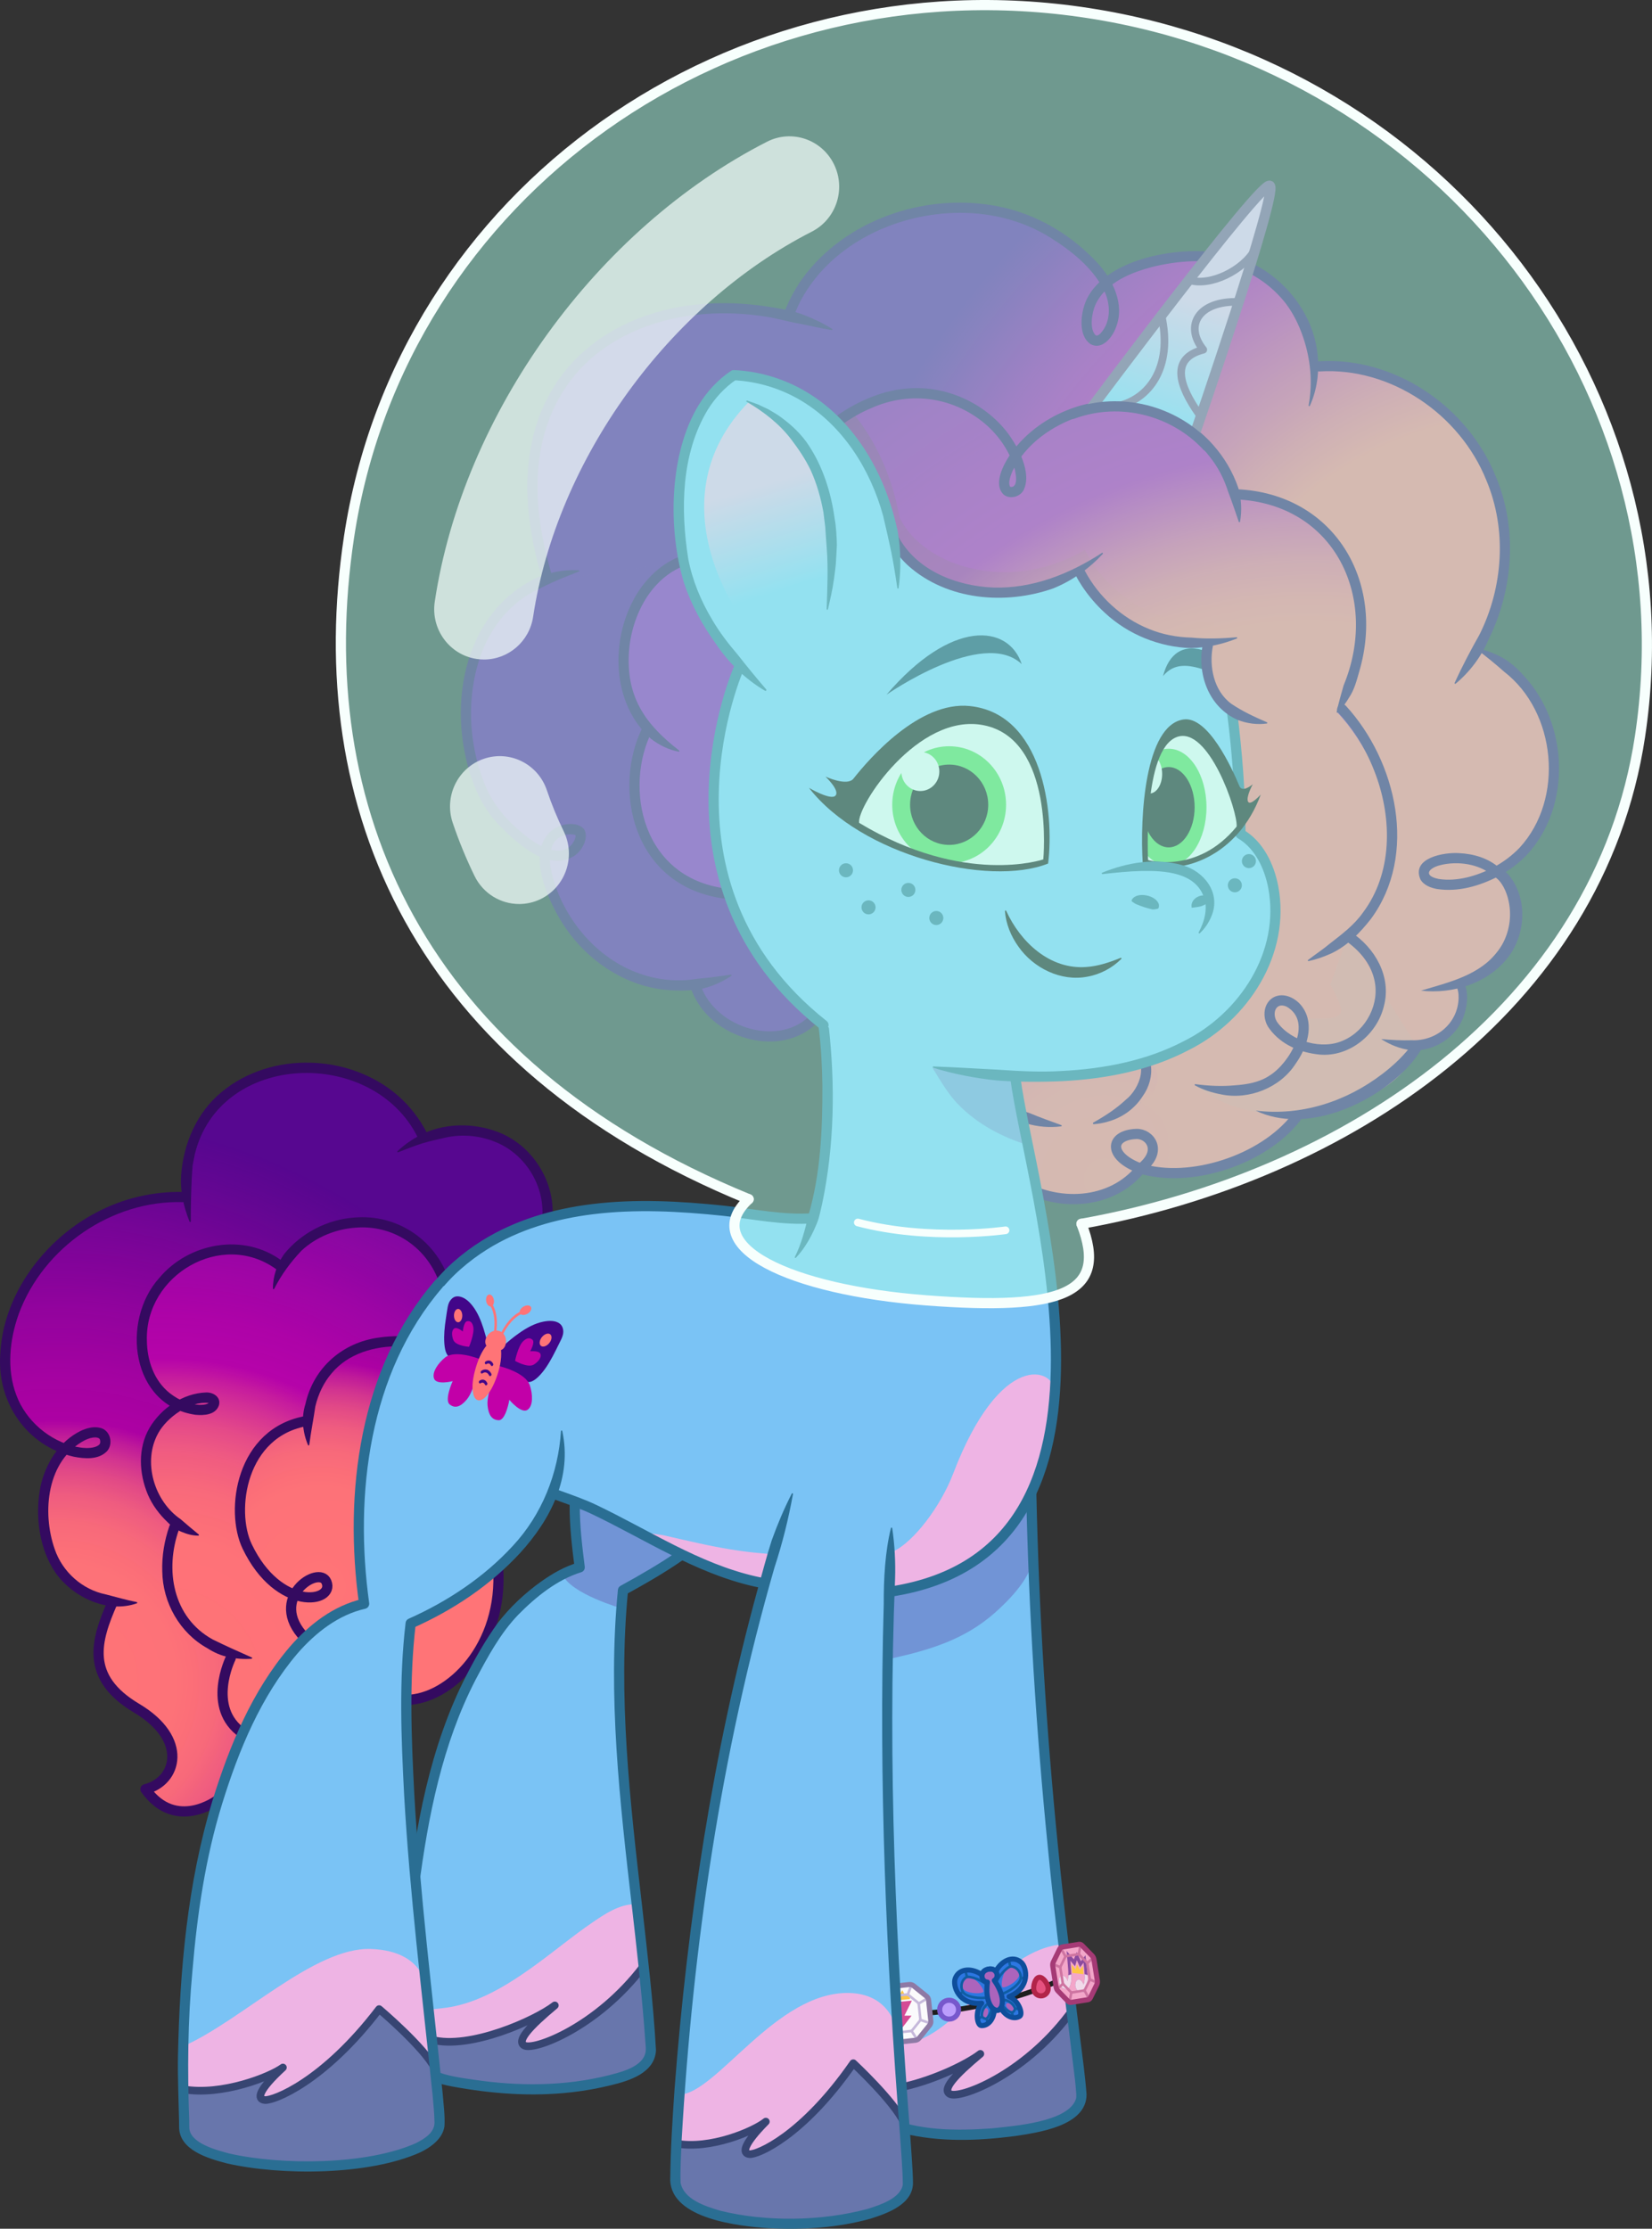 <?xml version="1.0" encoding="UTF-8"?>
<svg xmlns="http://www.w3.org/2000/svg" xmlns:xlink="http://www.w3.org/1999/xlink" viewBox="0 0 2704.349 3647.214">
<rect x="0" y="0" width="2704.349" height="3647.214" fill="#333333" stroke="none"/>
<svg xmlns="http://www.w3.org/2000/svg" xmlns:xlink="http://www.w3.org/1999/xlink" viewBox="0 0 649.044 875.331">
  <defs>
    <radialGradient id="radial-gradient" cx="22.802" cy="660.312" fx="22.802" fy="660.312" r="232.926" gradientUnits="userSpaceOnUse">
      <stop offset=".015" stop-color="#ff7477"/>
      <stop offset=".201" stop-color="#fe7277" stop-opacity=".997"/>
      <stop offset=".268" stop-color="#fa6b7a" stop-opacity=".985"/>
      <stop offset=".315" stop-color="#f45f7f" stop-opacity=".965"/>
      <stop offset=".354" stop-color="#eb4e86" stop-opacity=".936"/>
      <stop offset=".387" stop-color="#df3890" stop-opacity=".898"/>
      <stop offset=".415" stop-color="#d11e9b" stop-opacity=".852"/>
      <stop offset=".44" stop-color="#c200a8" stop-opacity=".8"/>
      <stop offset=".518" stop-color="#ba00a6" stop-opacity=".78"/>
      <stop offset=".635" stop-color="#a701a2" stop-opacity=".725"/>
      <stop offset=".776" stop-color="#87039a" stop-opacity=".635"/>
      <stop offset=".934" stop-color="#5b0690" stop-opacity=".511"/>
      <stop offset=".947" stop-color="#570790" stop-opacity=".5"/>
    </radialGradient>
    <radialGradient id="radial-gradient-2" cx="64.091" cy="662.26" fx="64.091" fy="662.26" r="244.228" gradientUnits="userSpaceOnUse">
      <stop offset=".015" stop-color="#ff7477"/>
      <stop offset=".238" stop-color="#fe7277" stop-opacity=".997"/>
      <stop offset=".319" stop-color="#fa6b7a" stop-opacity=".985"/>
      <stop offset=".376" stop-color="#f45f7f" stop-opacity=".965"/>
      <stop offset=".423" stop-color="#eb4e86" stop-opacity=".936"/>
      <stop offset=".462" stop-color="#df3890" stop-opacity=".898"/>
      <stop offset=".497" stop-color="#d11e9b" stop-opacity=".852"/>
      <stop offset=".527" stop-color="#c200a8" stop-opacity=".8"/>
      <stop offset=".591" stop-color="#ba00a6" stop-opacity=".78"/>
      <stop offset=".688" stop-color="#a701a2" stop-opacity=".725"/>
      <stop offset=".805" stop-color="#87039a" stop-opacity=".635"/>
      <stop offset=".936" stop-color="#5b0690" stop-opacity=".511"/>
      <stop offset=".947" stop-color="#570790" stop-opacity=".5"/>
    </radialGradient>
    <radialGradient id="radial-gradient-3" cx="125.65" cy="623.353" fx="125.65" fy="623.353" r="137.11" gradientUnits="userSpaceOnUse">
      <stop offset=".015" stop-color="#ff7477"/>
      <stop offset=".291" stop-color="#fe7277" stop-opacity=".997"/>
      <stop offset=".39" stop-color="#fa6b7a" stop-opacity=".985"/>
      <stop offset=".461" stop-color="#f45f7f" stop-opacity=".965"/>
      <stop offset=".518" stop-color="#eb4e86" stop-opacity=".936"/>
      <stop offset=".567" stop-color="#df3890" stop-opacity=".898"/>
      <stop offset=".61" stop-color="#d11e9b" stop-opacity=".852"/>
      <stop offset=".647" stop-color="#c200a8" stop-opacity=".8"/>
      <stop offset=".693" stop-color="#ba00a6" stop-opacity=".78"/>
      <stop offset=".762" stop-color="#a701a2" stop-opacity=".725"/>
      <stop offset=".846" stop-color="#87039a" stop-opacity=".635"/>
      <stop offset=".94" stop-color="#5b0690" stop-opacity=".511"/>
      <stop offset=".947" stop-color="#570790" stop-opacity=".5"/>
    </radialGradient>
    <radialGradient id="radial-gradient-4" cx="525.418" cy="396.81" fx="506.459" fy="403.744" r="391.638" gradientUnits="userSpaceOnUse">
      <stop offset=".4" stop-color="#ff7477"/>
      <stop offset=".427" stop-color="#fc6e79" stop-opacity=".991"/>
      <stop offset=".461" stop-color="#f4607f" stop-opacity=".966"/>
      <stop offset=".497" stop-color="#e84889" stop-opacity=".925"/>
      <stop offset=".534" stop-color="#d62697" stop-opacity=".867"/>
      <stop offset=".57" stop-color="#c200a8" stop-opacity=".8"/>
      <stop offset=".633" stop-color="#ba00a6" stop-opacity=".78"/>
      <stop offset=".727" stop-color="#a701a2" stop-opacity=".725"/>
      <stop offset=".84" stop-color="#87039a" stop-opacity=".635"/>
      <stop offset=".968" stop-color="#5b0690" stop-opacity=".511"/>
      <stop offset=".979" stop-color="#570790" stop-opacity=".5"/>
    </radialGradient>
    <radialGradient id="radial-gradient-5" cx="434.035" cy="463.178" fx="434.035" fy="463.178" r="137.12" gradientUnits="userSpaceOnUse">
      <stop offset="0" stop-color="#ff7477"/>
      <stop offset=".282" stop-color="#fe7277" stop-opacity=".997"/>
      <stop offset=".384" stop-color="#fa6b7a" stop-opacity=".985"/>
      <stop offset=".457" stop-color="#f45f7f" stop-opacity=".965"/>
      <stop offset=".515" stop-color="#eb4e86" stop-opacity=".936"/>
      <stop offset=".565" stop-color="#df3890" stop-opacity=".898"/>
      <stop offset=".609" stop-color="#d11e9b" stop-opacity=".852"/>
      <stop offset=".647" stop-color="#c200a8" stop-opacity=".8"/>
      <stop offset=".698" stop-color="#ba00a6" stop-opacity=".78"/>
      <stop offset=".774" stop-color="#a701a2" stop-opacity=".725"/>
      <stop offset=".866" stop-color="#87039a" stop-opacity=".635"/>
      <stop offset=".97" stop-color="#5b0690" stop-opacity=".511"/>
      <stop offset=".979" stop-color="#570790" stop-opacity=".5"/>
    </radialGradient>
    <radialGradient id="radial-gradient-6" cx="629.915" cy="308.433" fx="587.966" fy="308.433" r="348.523" gradientUnits="userSpaceOnUse">
      <stop offset=".421" stop-color="#ff7477"/>
      <stop offset=".477" stop-color="#f5627e" stop-opacity=".969"/>
      <stop offset=".588" stop-color="#dd3491" stop-opacity=".89"/>
      <stop offset=".699" stop-color="#c200a8" stop-opacity=".8"/>
      <stop offset=".729" stop-color="#ba00a6" stop-opacity=".78"/>
      <stop offset=".773" stop-color="#a701a2" stop-opacity=".725"/>
      <stop offset=".827" stop-color="#87039a" stop-opacity=".635"/>
      <stop offset=".887" stop-color="#5b0690" stop-opacity=".511"/>
      <stop offset=".892" stop-color="#570790" stop-opacity=".5"/>
    </radialGradient>
    <linearGradient id="linear-gradient" x1="289.594" y1="166.78" x2="315.322" y2="251.937" gradientUnits="userSpaceOnUse">
      <stop offset=".29" stop-color="#eeb4e4"/>
      <stop offset=".761" stop-color="#7ac3f5"/>
    </linearGradient>
    <clipPath id="clippath">
      <path d="M449.864,339.762s-4.121-50.726,15.604-52.555,21.553,37.904,21.553,37.904c0,0-11.64,17.997-37.157,14.651Z" fill="none"/>
    </clipPath>
    <linearGradient id="linear-gradient-2" x1="480.246" y1="75.292" x2="448.261" y2="167.55" gradientUnits="userSpaceOnUse">
      <stop offset=".458" stop-color="#eeb4e4"/>
      <stop offset="1" stop-color="#7ac3f5"/>
    </linearGradient>
  </defs>
  <g isolation="isolate">
    <g id="Layer_2" data-name="Layer 2">
      <g id="misty">
        <g id="tail">
          <g id="colour">
            <path d="M110.841,497.547c12.92-22.71,51.35-25.47,63.29,4.61-.61.66-1.22,1.33-1.82,2.01-6.2,7.07-11.22,14.71-15.27,22.6-24.15-.22-34.78,15.05-36.07,31.27l-.13-.01c-26.28,4.23-30.46,35.33-23.73,49.34,5.34,11.12,12.49,16.75,18.63,18.91-2.27,4.41-2.22,10.51,4.03,16.96-9.63,9.38-17.81,22.6-24.45,37.47-14.39-9.95-4.68-29.49-4.68-29.49l.57-1.81c-24.66-7.76-29.43-30.17-22.76-49.43l1.1-1.72c-5.39-4.06-11.48-11.2-12.15-22.96-.344-6.044,1.443-11.979,5.264-16.695,1.651-2.038,3.599-3.668,5.692-5.226,1.621-1.206,2.009-1.568.202-2.808-1.01-.693-2.209-1.133-3.165-1.905-1.841-1.487-3.455-3.247-4.788-5.202-3.402-4.988-4.806-11.038-4.905-17.015-.44-28.01,31.45-45.74,53.89-29.65l1.25.75Z" fill="#840eaf"/>
            <path d="M195.691,615.517c.91,12.59-2.05,23.51-7.03,32.06-7.29,12.52-18.9,19.95-29,20.06.04-11.25.55-21.53,1.69-30.23,0,0,18.11-7.36,34.34-21.89Z" fill="#ff7477"/>
            <path d="M143.067,629.687c-8.52,1.93-16.3,6.72-23.3,13.55-6.25-6.45-6.3-12.55-4.03-16.96-6.14-2.16-13.29-7.79-18.63-18.91-6.73-14.01-2.55-45.11,23.73-49.34l.13.01c1.29-16.22,11.92-31.49,36.07-31.27-24.1,46.95-13.97,102.92-13.97,102.92Z" fill="#570790"/>
            <path d="M215.047,478.167c-15,4.12-29.22,11.48-40.92,23.99-11.94-30.08-50.37-27.32-63.29-4.61l-1.25-.75c-22.44-16.09-54.33,1.64-53.89,29.65.24,14.52,7.76,22.25,15.01,25.47-7,3.89-13.98,11.57-13.31,23.38.67,11.76,6.76,18.9,12.15,22.96l-1.1,1.72c-6.67,19.26-1.9,41.67,22.76,49.43l-.57,1.81s-9.71,19.54,4.68,29.49c-3.73,8.34-6.97,17.21-9.72,26.2h-.01c-.5.38-16.68,12.32-28.44-4.2,12.34-3.08,16.96-19.67-3.47-31.81-20.44-12.15-16.01-26.61-9.53-41.44l.08-.52c-9.14-1.58-22.15-7-26.03-24.76-3.65-16.69,1.17-28.44,7.34-35.11-10.51-3.74-22.53-14.02-23.45-32.31-1.67-33.09,30.19-67.65,69.81-66.61l1.41-.1c-4.33-57.79,71.02-66.7,92.61-24.23l.36,1.33c27.29-10.78,50.18,7.89,48.77,31.02Z" fill="#570790"/>
            <path d="M215.047,478.167c-15,4.12-29.22,11.48-40.92,23.99-11.94-30.08-50.37-27.32-63.29-4.61l-1.25-.75c-22.44-16.09-54.33,1.64-53.89,29.65.24,14.52,7.76,22.25,15.01,25.47-7,3.89-13.98,11.57-13.31,23.38.67,11.76,6.76,18.9,12.15,22.96l-1.1,1.72c-6.67,19.26-1.9,41.67,22.76,49.43l-.57,1.81s-9.71,19.54,4.68,29.49c-3.73,8.34-6.97,17.21-9.72,26.2h-.01c-.5.38-16.68,12.32-28.44-4.2,12.34-3.08,16.96-19.67-3.47-31.81-20.44-12.15-16.01-26.61-9.53-41.44l.08-.52c-9.14-1.58-22.15-7-26.03-24.76-3.65-16.69,1.17-28.44,7.34-35.11-10.51-3.74-22.53-14.02-23.45-32.31-1.67-33.09,30.19-67.65,69.81-66.61l1.41-.1c-4.33-57.79,71.02-66.7,92.61-24.23l.36,1.33c27.29-10.78,50.18,7.89,48.77,31.02Z" fill="url(#radial-gradient)"/>
            <path d="M110.841,497.547c12.92-22.71,51.35-25.47,63.29,4.61-.61.66-1.22,1.33-1.82,2.01-6.2,7.07-11.22,14.71-15.27,22.6-24.15-.22-34.78,15.05-36.07,31.27l-.13-.01c-26.28,4.23-30.46,35.33-23.73,49.34,5.34,11.12,12.49,16.75,18.63,18.91-2.27,4.41-2.22,10.51,4.03,16.96-9.63,9.38-17.81,22.6-24.45,37.47-14.39-9.95-4.68-29.49-4.68-29.49l.57-1.81c-24.66-7.76-29.43-30.17-22.76-49.43l1.1-1.72c-5.39-4.06-11.48-11.2-12.15-22.96-.344-6.044,1.443-11.979,5.264-16.695,1.651-2.038,3.599-3.668,5.692-5.226,1.621-1.206,2.009-1.568.202-2.808-1.01-.693-2.209-1.133-3.165-1.905-1.841-1.487-3.455-3.247-4.788-5.202-3.402-4.988-4.806-11.038-4.905-17.015-.44-28.01,31.45-45.74,53.89-29.65l1.25.75Z" fill="url(#radial-gradient-2)"/>
            <path d="M143.067,629.687c-8.52,1.93-16.3,6.72-23.3,13.55-6.25-6.45-6.3-12.55-4.03-16.96-6.14-2.16-13.29-7.79-18.63-18.91-6.73-14.01-2.55-45.11,23.73-49.34l.13.01c1.29-16.22,11.92-31.49,36.07-31.27-24.1,46.95-13.97,102.92-13.97,102.92Z" fill="url(#radial-gradient-3)"/>
          </g>
          <g id="line">
            <path d="M159.655,667.641c16.999-.186,38.273-21.099,36.035-52.129" fill="none" stroke="#340a60" stroke-linecap="round" stroke-linejoin="round" stroke-width="4"/>
            <path d="M213.055,478.042c.96-12.772-7.08-25.328-19.078-29.796-5.915-2.3-12.526-2.848-18.75-1.501-3.108.727-6.26,1.362-9.394,2.337-3.126.985-6.211,2.208-9.392,3.462-.131.055-.283-.009-.335-.141-.039-.099-.011-.209.062-.278,2.505-2.35,5.34-4.362,8.402-6.036,9.298-5.043,21.028-5.287,30.865-1.568,13.557,5.03,22.723,19.352,21.611,33.773-.24,2.621-4.084,2.393-3.992-.252h0Z" fill="#340a60"/>
            <path d="M172.27,502.906c-5.128-13.497-18.187-21.973-32.651-20.739-7.803.566-15.442,3.711-21.178,9.027-4.295,4.559-7.797,9.257-10.723,14.997-.101.234-.5.147-.487-.115-.037-4.765,1.622-9.665,4.436-13.601,6.742-8.308,17.015-13.584,27.66-14.298,16.183-1.358,30.878,8.107,36.66,23.255.937,2.47-2.703,3.933-3.718,1.474h0Z" fill="#340a60"/>
            <path d="M157.032,528.768c-9.797-.168-20.231,2.794-26.673,10.511-3.189,3.701-5.341,8.27-6.473,13.092-.708,4.904-1.683,9.732-2.383,15.093-.017.248-.41.313-.495.068-2.099-5.001-2.715-10.804-1.013-16.086,3.139-14.249,14.564-24.238,28.939-26.132,2.707-.392,5.427-.547,8.136-.545,1.105.001,1.999.897,1.999,2.001 0,1.117-.92,2.019-2.036,1.998h0Z" fill="#340a60"/>
            <path d="M120.839,558.022c-26.281,4.236-30.454,35.331-23.726,49.342,12.377,25.775,34.494,22.098,31.15,13.955-2.866-6.978-23.466,6.45-8.493,21.915" fill="none" stroke="#340a60" stroke-linecap="round" stroke-linejoin="round" stroke-width="4"/>
            <path d="M44.153,629.453c-6.48,14.832-10.915,29.293,9.524,41.441s15.811,28.73,3.471,31.815c11.955,16.775,28.45,4.2,28.45,4.2" fill="none" stroke="#340a60" stroke-linecap="round" stroke-linejoin="round" stroke-width="4"/>
            <path d="M90.637,651.213s-9.702,19.539,4.686,29.49" fill="none" stroke="#340a60" stroke-linecap="round" stroke-linejoin="round" stroke-width="4"/>
            <path d="M164.139,446.725c-17.615-35.587-77.849-33.962-87.628,6.715 0-0-.828,4.232-.828,4.232-.13,1.438-.202,2.881-.306,4.316-.325,5.94-.411,11.687-.418,17.699.006.146-.118.275-.267.265-.103-.005-.188-.072-.223-.162-2.272-5.694-3.718-11.874-3.314-18.059.846-12.432,6.158-24.926,15.994-32.9,19.422-16.057,50.179-14.991,69.076,1.382,4.724,4.098,8.642,9.131,11.479,14.701.501.984.11,2.189-.875,2.69-.984.501-2.19.107-2.691-.877h0Z" fill="#340a60"/>
            <path d="M71.851,472.142c-27.847-.895-54.786,17.733-64.434,43.765-3.669,10.166-4.876,21.84-.992,32.043,3.747,10.054,12.957,17.915,23.371,20.252,2.408.489,5.163.782,7.459.105,1.054-.323,1.859-.851,2.019-1.397.24-.501.096-1.603-.217-1.869-.284-.317-.986-.489-1.503-.51-1.441-.022-2.796.425-4.2,1.087-14.975,7.851-16.977,28.283-11.84,42.865,3.057,8.892,10.779,15.817,20.043,17.704,4.062,1.04,7.905,2.171,12.146,3.017.261.012.302.432.051.497-11.426,4.055-24.96-2.309-31.81-11.819-6.708-9.661-8.311-23.076-5.957-34.424,2.016-8.769,7.303-17.352,15.655-21.455,2.195-1.05,4.971-1.863,7.505-1.27,4.107.748,5.561,6.151,2.931,9.183-3.4,3.518-8.807,3.022-13.122,2.197-18.669-4.286-30.211-21.551-28.848-40.32.848-17.733,10.304-34.27,23.498-45.804,4.406-3.85,9.248-7.213,14.457-9.897,10.366-5.464,22.156-8.228,33.892-7.949,1.104.026,1.978.943,1.952,2.047-.026,1.108-.949,1.984-2.057,1.952h0Z" fill="#340a60"/>
            <path d="M108.422,498.42c-21.338-15.398-51.43,2.325-50.716,28.007.056,7.851,2.808,15.904,9.095,20.806,3.717,2.897,8.467,4.865,13.146,4.454.95-.119,1.852-.369,2.204-.82.003.022.038.189.09.24.115.116.001-.012-.27-.085-7.339-.845-16.3,5.545-19.78,11.795-6.293,11.204-1.63,26.744,8.775,33.846,2.365,2.033,4.591,3.95,7.108,5.988.191.135.068.479-.166.464-2.29.008-4.464-.603-6.526-1.466-2.098-.833-3.941-2.153-5.499-3.776-3.249-3.069-6.022-6.732-7.792-10.881-3.49-8.279-3.998-18.208.628-26.163,4.556-7.728,13.199-13.683,22.327-13.951,2.727-.077,5.914,1.828,4.944,5.11-1.377,3.808-5.946,3.938-9.165,3.666-25.369-3.621-29.423-36.88-14.271-53.738,11.661-13.935,33.289-17.833,48.197-6.747,2.107,1.599-.161,4.732-2.331,3.25h0Z" fill="#340a60"/>
            <path d="M70.34,600.629c-5.682,15.88-2.45,34.621,13.202,43.251,5.112,2.516,10.087,4.738,15.379,7.087.236.091.179.483-.082.493-2.99.251-5.992-.001-8.949-.609-2.97-.585-5.832-1.835-8.359-3.479-10.885-6.001-17.63-17.932-17.778-30.274-.199-6.07.852-12.101,2.809-17.777.924-2.462,4.58-1.223,3.78,1.309h0Z" fill="#340a60"/>
          </g>
        </g>
        <g id="hair">
          <g id="colour-2" data-name="colour">
            <path d="M553.586,330.91c-.547,17.168-10.242,33.321-25.18,41.84,10.427,18.164,10.738,42.223,1.4,60.9-5.07,1.77-12.621-3.44-18.081-3.21-10.443,15.034-32.507,22.736-48.589,22.77.23-3.04,0,0-.84-2.53-.65-1.95-1.64-3.68-3.01-5.06l-.62-.38c6.852-11.805,2.051-26.302-5.76-36.28v-.01c19.206-6.035,34.691-16.788,43.72-33.25,11.136-18.149,7.906-48.887-6.9-56.29.156-24.063-3.508-47.32-3.18-48.27-13.69-8.91-9.58-26.07-9.58-26.07l-.07-.81c-35.81,2.73-50-27.12-50-27.12l-.71-1.17c-28.49,16.97-62.75,7.32-72.73-12.57-3.26-18.18-11.09-34.14-22.35-45.6,1.394-1.003,2.866-2,4.29-2.87,0,0,.01,0,.01-.01,26.896-16.536,53.936-7.577,65.92,16.21,5.653-8.623,19.809-17.665,31.69-19.05-.003-.013.026-.01.03-.01,23.58-3.765,47.951,10.832,54.45,34.38,43.026,1.054,61.301,56.099,45.7,91.21,13.885,12.803,21.085,34.332,20.39,53.25Z" fill="#6812a0"/>
            <path d="M459.156,460.501c-3.97-.102-7.31-1.112-10.969-1.547-9.908,11.37-25.267,15.508-40.656,9.51-3.777-21.43-8.477-34.148-9.824-46.045,21.337,1.063,38.762-1.166,52.83-5.56v.01c7.795,9.987,12.604,24.474,5.75,36.28,4.1,3.158,3.149,2.21,2.868,7.352Z" fill="#570790"/>
            <path d="M597.537,335.249c-5.98,5.86-13.34,9.41-19.99,11.09,5.97,5.31,3.096,17.317,1.767,28.247-.41,3.36.295-1.24.853,1.588.995,5.043-4.323,6.034-5.922,9.307,1.307,9.782-3.358,11.875-7.447,13.848l.17.35c2.14,3.41-1.254,4.682.176,8.382-2.72,1.1-7.276,2.415-10.736,2.465-3.84,9.63-10.312,16.394-27.882,22.504,8.93-16.59,7.902-34.242-1.858-51.312l-.64-1.06c38.12-22.83,27.25-71.94,5.67-94.73l-.88-.36c16.89-41.98-6.97-89.7-44.95-91.42l-.75.21c-2.79-9.82-8.46-17.94-15.78-23.88,0,0,.11-.3.3-.87-5.03-3.33-10.39-5.93-15.92-7.67-.15-.05-.3-.1-.45-.14-7.7-2.36-15.73-3.04-23.67-1.64-.37.06-.74.13-1.12.21-.51.11-1.03.22-1.55.34-.03.01-.06.01-.09.02-.5.12-1,.25-1.5.39-.53.14-1.06.29-1.58.46-.49.15-.97.3-1.45.48-.09.02-.18.05-.27.09-.48.16-.95.34-1.43.53-.5.19-1,.39-1.5.61-.03.01-.07.02-.1.04-.5.21-1.01.44-1.51.68-.51.24-1.03.49-1.54.75-7.86,4.03-13.5,9.34-17.01,14.28-2-4.5-5.27-9.31-9.59-13.21-2.32-2.1-5.2-4.23-8.57-6.08-1.13-.61-2.3-1.2-3.53-1.74-10.66-4.68-25.24-6.09-42.12,3.56l-.01.01c-.7.4-1.4.81-2.1,1.25,0,.01-.01.01-.01.01-1.06.66-2.12,1.36-3.2,2.1-.36.25-.73.51-1.09.77-10.69-10.92-24.51-17.76-40.44-18.55-18.58,12.46-24.37,40.05-20.37,69.4.17,1.22.37,2.42.6,3.6-23.08,8.28-31.94,45.79-14.05,65.93-11.87,23.13-4.35,61.35,31.88,65.01,5.68,16.66,16.06,33.53,33.84,48.55-13.03,14.32-40.2,6.52-46.73-11.78l-.16-1.22c-26.58,3.33-48.03-14.49-56.4-36.5-2.48-6.53-3.14-11.43-2.71-15.06-4.56-1.67-10.38-5.66-17.6-13.4-18.4-19.72-22.93-78.02,18.3-94.16l-.15-1.57c-24.49-81.37,35.87-115.78,95.02-101.93,6.59-18.35,22.71-31.51,40.74-37.86,18.21-6.41,39.23-6.45,56.83,1.96,8.28,3.96,21.24,12.67,27.18,23.04,8.23-6.9,21.44-9.68,30.75-10.39,2.9-.23,5.85-.1,8.78.29,3.76.49,7.5,1.41,11.04,2.59,1.89.63,3.82,1.43,5.48,2.54.13-.45.28-.89.41-1.34l.71.22c14.67,7.28,23.8,22.94,24.58,38.96,51.83-4.45,96.23,53.68,64.32,110.97,35.51,15.83,37.07,60.58,16.96,80.24Z" fill="#570790"/>
            <path d="M254.47,286.093c-17.887-20.147-9.031-57.657,14.055-65.931,3.502,17.712,14.249,32.282,22.388,41.176l-.446.417s-19.633,43.854-4.113,89.347c-36.23-3.667-43.757-41.885-31.884-65.009Z" fill="#840eaf"/>
            <path d="M527.537,379.719c-.5.32-1,.63-1.51.94,10.427,18.164,18.067,39.062,2.498,52.372-5.07,1.77-13.719,5.089-19.178,5.319-11.792,15.954-36.324,24.244-54.205,22.045-.184-11.243-.116-18.017-7.034-27.355,2.979-3.463,5.851-11.68,2.42-16.17v-.01c19.206-6.035,34.691-16.788,43.72-33.25,11.136-18.149,7.906-48.887-6.9-56.29.156-24.063-3.508-47.32-3.18-48.27-13.69-8.91-9.58-26.07-9.58-26.07l-.07-.81c-35.81,2.73-50-27.12-50-27.12l-.71-1.17c-28.49,16.97-62.75,7.32-72.73-12.57-3.26-18.18-11.09-34.14-22.35-45.6,1.394-1.003,2.866-2,4.29-2.87,0,0,.01,0,.01-.01,26.896-16.536,53.936-7.577,65.92,16.21,5.658-8.637,19.832-17.668,31.72-19.06,23.58-3.765,47.951,10.832,54.45,34.38,12.535-.113,25.973,4.707,33.751,13.384h0c14.347,16.132,24.072,34.8,6.519,71.986,22.007,23.173,37.655,77.528,2.15,99.99Z" fill="url(#radial-gradient-4)"/>
            <path d="M458.332,460.989c.004.803-4.491-1.122-4.5-.329-1.98-.33-4.155-1.076-5.645-1.706-9.913,11.37-25.264,15.508-40.656,9.511-2.119-.165-3.296,5.432-5.834,2.454-.844-9.902-1.681-20.809-2.34-29.36-.657-8.88-1.257-15.051-1.65-19.14,21.337,1.063,38.762-1.166,52.83-5.56v.01c5.718,1.13,6.349,12.809-2.43,16.17,12.803,6.029,12.041,16.594,10.224,27.95Z" fill="url(#radial-gradient-5)"/>
            <path d="M511.637,399.772c15.263-.18,19.406,1.237,11.09-13.304l6.914-19.079c30.132-28.62,19.369-66.276-2.211-89.066h0c19.961-42.147-3.494-81.928-41.474-83.648l-.75.21c-2.79-9.82-8.46-17.94-15.78-23.88,0,0,.11-.3.3-.87-5.03-3.33-10.39-5.93-15.92-7.67-.15-.05-.3-.1-.45-.14-7.7-2.36-15.73-3.04-23.67-1.64-.37.06-.74.13-1.12.21-.51.11-1.03.22-1.55.34-.03.01-.06.01-.09.02-.5.12-1,.25-1.5.39-.53.14-1.06.29-1.58.46-.49.15-.97.3-1.45.48-.09.02-.18.05-.27.09-.48.16-.95.34-1.43.53-.5.19-1,.39-1.5.61-.03.01-.07.02-.1.04-.5.21-1.01.44-1.51.68-.51.24-1.03.49-1.54.75-7.86,4.03-13.5,9.34-17.01,14.28-2-4.5-5.27-9.31-9.59-13.21-2.32-2.1-5.2-4.23-8.57-6.08-1.13-.61-2.3-1.2-3.53-1.74-10.66-4.68-25.24-6.09-42.12,3.56l-.01.01c-.7.4-1.4.81-2.1,1.25,0,.01-.01.01-.01.01-1.06.66-2.12,1.36-3.2,2.1-.36.25-.73.51-1.09.77-10.69-10.92-24.51-17.76-40.44-18.55-18.58,12.46-24.37,40.05-20.37,69.4.17,1.22.37,2.42.6,3.6l-53.63,7.37-.15-1.57c-24.49-81.37,35.87-115.78,95.02-101.93,6.59-18.35,22.71-31.51,40.74-37.86,18.21-6.41,39.23-6.45,56.83,1.96,8.28,3.96,21.24,12.67,27.18,23.04,8.23-6.9,21.44-9.68,30.75-10.39,2.9-.23,5.85-.1,8.78.29,3.76.49,7.5,1.41,11.04,2.59,1.89.63,3.82,1.43,5.48,2.54.13-.45.28-.89.41-1.34l.71.22c14.67,7.28,23.8,22.94,24.58,38.96,51.83-4.45,96.22,53.67,64.32,110.96v.01c.09.04.18.08.27.12.07.02.13.05.19.08,35.07,16.02,36.52,60.47,16.51,80.05-3,2.93-6.34,4.495-9.77,6.335,3.66,3.28,8.906,6.102,8.314,14.067-.503,6.764-6.803,21.488-21.936,29.294.705,4.408,7.067,22.264-17.748,24.777-12.212,22.593-53.355,39.746-86.849,15.512,33.625,8.475,41.99-11.378,41.99-25.998Z" fill="url(#radial-gradient-6)"/>
            <path d="M556.407,410.527c-3.212,23.122-59.113,39.197-86.849,15.512,33.625,8.475,41.99-11.378,41.99-25.998,15.263-.18,19.406,1.237,11.09-13.304l6.914-19.079" fill="#f6797a"/>
          </g>
          <g id="line-2" data-name="line">
            <path d="M574.869,385.288c2.249,4.131,1.73,9.032.372,13.322-2.713,8.651-11.731,14.524-20.752,13.848-4.253-.438-8.291-2.088-11.849-4.367,4.041.383,8.039.584,12.007.46,9.676.37,18.123-6.632,18.412-16.53.053-1.82-.253-3.71-1.056-5.005-1.133-1.901,1.705-3.625,2.866-1.727h0Z" fill="#340a60"/>
            <path d="M379.468,410.876c3.547,12.215,13.097,22.479,25.247,26.364,3.907,1.655,7.966,3.071,12.241,4.636.136.046.208.196.158.331-.034.093-.117.154-.209.166-4.527.573-9.19.185-13.63-1.138-8.66-3.27-16.524-8.976-21.703-16.715-2.613-3.837-4.61-8.076-5.943-12.518-.318-1.058.283-2.173,1.341-2.49,1.066-.321,2.19.294,2.497,1.364h0Z" fill="#340a60"/>
            <path d="M530.683,366.007c9.512,6.206,16.088,17.546,13.044,29.076-2.649,11.196-13.597,20.163-25.306,19.096-7.57-.77-15.034-3.798-19.714-10.183-2.718-3.549-2.798-9.58,1.467-12.207,4.209-2.389,9.322.369,11.7,3.973,4.646,6.829,1.544,15.855-2.764,21.896-6.036,9.524-18.415,14.453-29.406,12.144-3.588-.673-7.063-1.774-10.232-3.529-.24-.133-.106-.528.17-.47,5.2.673,10.276.94,15.408.459,4.868-.326,9.904-1.18,13.956-3.981,7.672-4.88,17.093-20.842,6.454-26.943-4.635-2.017-5.895,3.335-3.439,6.417,5.482,7.29,17.544,10.777,25.986,6.773,8.816-3.965,14.251-14.442,11.904-23.906-1.492-6.41-6.09-11.643-11.49-15.317-2.147-1.525.048-4.752,2.262-3.299h0Z" fill="#340a60"/>
            <path d="M509.222,438.938c-13.095,16.858-41.782,25.878-61.035,20.016,8.919-6.969,3.507-13.813-1.754-13.603-10.646.424-11.147,8.893,1.754,13.603-11.418,14.247-32.953,15.46-48.91,5.41-6.141-5.409-3.447-19.631-1.94-29.01.36-4.68-.59-8.11-.59-8.11" fill="none" stroke="#340a60" stroke-linecap="round" stroke-linejoin="round" stroke-width="4"/>
            <path d="M493.355,436.189c17.892,2.209,35.562-3.558,49.691-14.361,4.655-3.53,8.927-7.617,12.239-12.282.629-.925,1.902-1.156,2.814-.507.848.602,1.081,1.751.573,2.634-1.611,2.783-3.57,5.308-5.727,7.613-13.884,14.623-40.15,26.297-59.59,16.903h0Z" fill="#340a60"/>
            <path d="M444.557,409.371c9.367,3.18,9.471,14.113,4.391,21.143-3.126,4.942-8.092,8.478-13.691,10.002-1.797.548-3.651.859-5.504,1.001-.188.014-.352-.126-.366-.314-.011-.137.062-.262.175-.325,4.73-2.666,8.901-5.379,12.748-8.962,5.654-4.41,9.669-15.622.962-18.758-2.492-.897-1.245-4.592,1.285-3.788h0Z" fill="#340a60"/>
            <path d="M518.164,141.89c29.769-1.848,58.469,17.784,69.474,45.17,8.638,20.416,6.986,44.301-2.769,64.014-2.846,6.75-7.339,12.744-12.973,17.439-.109.09-.27.076-.36-.033-.066-.08-.076-.187-.034-.274,3.037-6.684,6.29-12.783,9.726-18.891,9.373-18.687,10.881-41.35,2.717-60.722-10.383-25.848-37.475-44.457-65.56-42.709-2.596.106-2.892-3.776-.219-3.994h0Z" fill="#340a60"/>
            <path d="M558.279,389.071c11.139-3.342,23.109-6.028,30.315-15.646,4.099-5.522,5.594-12.808,4.119-19.516-.727-3.571-2.705-8.03-5.758-9.698-.002.001,1.769-.06,1.762-.058-7.393,3.802-15.791,6.294-24.225,4.989-2.299-.442-5.084-1.401-6.435-3.757-3.646-8.498,9.365-10.721,15.181-10.318,5.704.267,11.489,1.935,15.877,5.833,0,0-2.283-.276-2.283-.276,3.769-2.023,7.251-4.612,10.182-7.676,17.658-19.15,14.488-53.297-6.092-69.155-3.247-2.888-6.763-5.762-10.233-8.382 0-0-.213-.186-.213-.186-.12-.086-.145-.264-.045-.376.063-.073.16-.101.248-.081l.326.074c1.997.368,4.544,1.175,6.577,2.121,4.337,1.837,7.995,4.866,11.055,8.402,17.59,18.728,18.949,51.214,1.276,70.34-3.266,3.412-7.068,6.229-11.19,8.444-.763.41-1.676.274-2.283-.276-5.265-4.634-13.808-5.809-20.62-4.081-4.719,1.211-6.715,4.187-.587,5.419,7.32,1.117,15.063-1.202,21.603-4.589.564-.326,1.215-.318,1.764-.058,1.799.764,3.203,1.973,4.335,3.294,7.386,9.183,6.516,23.324-.634,32.374-7.943,10.036-21.599,14.282-34.022,12.838h0Z" fill="#340a60"/>
            <path d="M485.961,192.145c38.142,1.709,58.493,36.168,48.076,71.548-1.015,3.535-1.905,7.151-3.999,10.247-1.237,2.122-2.746,4.091-4.43,5.91-.097.105-.26.111-.365.014-.071-.066-.096-.16-.076-.249.707-3.62,1.77-6.938,2.715-10.418,14.084-34.036-3.245-71.256-42.104-73.056-2.594-.148-2.484-4.059.183-3.996h0Z" fill="#340a60"/>
            <path d="M528.794,277.217c19.964,21.819,28.355,58.422,9.889,83.59-4.273,5.485-9.319,10.638-15.642,13.644-2.847,1.277-5.872,2.366-8.911,3.017-.262.063-.431-.309-.2-.458,2.939-2.245,5.947-4.218,8.739-6.566,4.647-3.602,9.39-7.177,12.805-12.025,11.613-15.422,11.515-36.605,5.023-54.176-3.28-8.945-8.165-17.381-14.627-24.296-1.745-1.915,1.058-4.641,2.924-2.729h0Z" fill="#340a60"/>
            <path d="M254.473,286.097c-11.886,23.137-4.339,61.401,31.967,65.02" fill="none" stroke="#340a60" stroke-linecap="round" stroke-linejoin="round" stroke-width="4"/>
            <path d="M320.184,399.649c-13.029,14.322-40.195,6.523-46.722-11.788" fill="none" stroke="#340a60" stroke-linecap="round" stroke-linejoin="round" stroke-width="4"/>
            <path d="M269.204,222.042c-14.005,5.172-21.569,20.916-22.173,35.247-.696,17.024,6.797,27.402,19.789,37.47.216.143.049.521-.204.457-3.931-.752-7.663-2.577-10.903-5.083-15.486-13.803-16.034-38.851-6.016-56.011,4.104-7.027,10.369-13.049,18.156-15.845,2.489-.838,3.823,2.825,1.351,3.765h0Z" fill="#340a60"/>
            <path d="M287.331,383.273c-3.83,2.548-8.203,4.45-12.744,5.317-4.596.607-9.337.578-13.943.075-15.51-1.84-29.436-11.245-38.249-23.93-6.47-9.282-17.022-31.187-4.551-39.364,3.151-1.894,8.877-2.845,11.63.275,1.96,3.37-.586,7.88-3.239,10.074-10.601,7.709-24.02-5.282-31.069-12.631-7.843-8.665-11.579-20.305-13.289-31.643-3.585-24.558,4.283-51.728,27.535-63.794,5.515-2.803,11.814-4.015,17.957-3.685.141.01.248.132.238.273-.007.101-.074.186-.162.221-2.833,1.139-5.598,2.172-8.276,3.331-2.684,1.142-5.249,2.43-7.811,3.682-10.475,4.866-18.175,14.383-22.192,25.102-6.034,16.278-5.248,35.062,1.147,51.093,3.108,8.164,8.997,14.781,15.709,20.173,5.18,4.362,15.722,10.461,19.738,2.003.258-.652.473-1.436.377-2.019-.001-.015-.006.011.088.156.079.11.116.115.084.099-3.032-1.279-7.262.332-8.838,3.179-2.59,4.597-1.138,10.796.435,15.751,5.393,16.321,18.29,30.676,34.846,35.846,6.827,2.181,14.16,2.746,21.231,1.55,4.431-.359,8.67-.97,13.166-1.599.256-.06.409.336.182.466h0Z" fill="#340a60"/>
            <path d="M212.827,226.535c-7.333-24.407-9.204-52.852,5.141-75.168,8.332-13.326,21.997-22.836,36.784-27.704,15.765-5.272,32.8-5.69,49.069-2.895,4.071.671,8.15,1.41,12.009,2.937,3.865,1.479,7.603,3.256,11.097,5.467.119.075.155.231.08.35-.059.093-.164.134-.266.114-4.037-.674-7.961-1.557-11.929-2.374-3.961-.646-7.777-1.743-11.692-2.521-23.682-4.281-49.957-.786-69.122,14.55-11.976,9.703-19.508,23.727-21.801,38.941-2.55,15.759.013,31.909,4.46,47.149.745,2.495-2.996,3.749-3.83,1.153h0Z" fill="#340a60"/>
            <path d="M514.137,159.239c1.674-9.262.742-18.328-2.233-27.014-1.587-4.628-3.76-9.083-6.709-12.99-4.511-5.795-10.51-10.446-17.292-13.264-10.763-4.52-22.821-3.989-34.056-1.412-9.076,2.229-19.346,6.208-23.489,15.148-1.395,3.113-2.425,9.479.077,11.953.793.391,1.341-.182,2.056-.848,4.138-4.596,3.866-11.712,1.147-17-4.485-8.796-12.631-15.236-20.927-20.463-11.293-7.078-24.742-10.196-38.057-9.724-23.072.792-46.718,11.983-58.794,32.161-1.709,2.854-3.065,5.893-4.246,8.991-.915,2.393-4.641,1.112-3.737-1.425,2.459-6.64,6.075-12.865,10.729-18.2,18.526-21.282,49.631-30.028,76.803-23.381,13.698,3.424,26.083,11.09,35.708,21.426,6.095,6.585,10.904,16.347,7.338,25.344-1.345,3.864-5.488,9.231-10.121,6.523-4.882-3.469-3.695-12.205-1.637-16.968,7.779-17.656,41.009-22.681,57.685-17.568,17.164,4.767,31.202,20.372,33.218,38.203.833,7.051-.09,14.337-2.986,20.657-.106.267-.541.124-.477-.15h0Z" fill="#340a60"/>
            <path d="M327.575,164.07c1.934-1.26,4.368-2.986,6.351-4.063,4.357-2.525,9.121-4.553,13.943-5.949.804-.204,3.976-.857,4.672-1.026 0.0 0.0.952-.117.952-.117l1.905-.225c15.3-1.744,31.248,5.181,40.55,17.42,4.055,5.485,9.646,15.715,6.13,22.517-1.445,2.563-5.373,3.555-7.751,1.629-4.721-4.554.864-13.625,3.952-17.656,6.322-8.094,15.2-13.842,24.933-16.927,25.928-8.152,54.479,6.282,63.308,31.984,1.198,4.289,1.467,8.855.673,13.238-.023.14-.156.234-.296.21-.103-.018-.171-.087-.203-.178-1.385-4.028-2.696-7.975-4.219-11.921-1.585-5.036-4.046-9.773-7.386-13.872-11.636-14.888-32.692-21.4-50.696-15.64-10.989,3.532-21.444,10.895-26.55,21.392-.739,1.81-1.913,4.599-.987,6.271.199.183.991.09,1.271-.092,1.623-1.189,1.039-4.316.675-6.216-1.58-6.588-5.7-12.847-10.731-17.475-12.669-11.433-30.282-14.061-45.802-7.07-4.431,1.779-8.494,4.411-12.481,7.092-2.156,1.425-4.43-1.796-2.216-3.328h0Z" fill="#340a60"/>
          </g>
        </g>
        <g id="leg">
          <path d="M421.177,791.018l-1.11.14c-18.19,24.09-43.26,33.43-46.94,31.22-2.96-1.78,1.72-7.13,12.04-15.73-4.96,3.84-17.64,10.07-29.98,12.87l-17.363.954c-3.03-41.75-2-112,6-194l6.453-1.434c28.65-4.47,45.48-18.96,54.73-38.44l.17.09c1.77,88.3,10.78,163.11,16,204.33Z" fill="#7ac3f5"/>
          <path d="M353.043,803.074c1.25-.141,2.478-.329,3.665-.563,11.37-2.239,20.627-12.931,28.834-20.326,8.979-8.09,19.557-17.795,32.276-18.576l4.617,37.359c-1.41,4.123-4.354,7.763-7.494,10.697-19.241,17.972-48.065,13.442-71.661,11.363-1.083-.095-2.249-.226-3.056-.955-.846-.764-1.073-1.983-1.234-3.112-.828-5.81-1.177-11.688-1.042-17.556 1,1.192,2.672,1.535,4.218,1.708,3.469.388,7.261.37,10.876-.038Z" fill="#eeb4e4"/>
          <path d="M424.877,822.548c.042.792-.072,1.571-.31,2.326-3.259,10.346-23.444,11.928-31.943,12.764-8.21.807-16.6.966-24.82.196-3.511-.329-6.58-1.721-10.017-2.356-4.484-.829-8.633-1.97-12.563-4.384-3.66-2.248-7.029-5.593-7.671-9.84,9.079,1.302,18.6-1.517,27.118-4.489,7.041-2.457,14.547-5.511,20.496-10.117-10.32,8.6-15,13.95-12.04,15.73,3.68,2.21,28.75-7.13,46.94-31.22l1.11-.14c2,15.89,3.45,26.78,3.7,31.53Z" fill="#6876ac"/>
          <path d="M349.345,651.537c.501-.097,1.004-.202,1.511-.315,14.864-3.333,28.244-7.431,39.931-17.743,5.53-4.88,15.283-14.569,15.053-22.837-0-.008-.666-23.953-.666-23.953,0,1.338-1.919,3.673-2.569,4.745-4.802,7.927-11.216,14.951-18.661,20.467-5.248,3.888-11.047,7.015-17.188,9.239-7.577,2.743-14.367,3.273-22.263,3.25-1.364,9.37-2.729,18.749-3.443,28.191,2.873-.22,5.557-.514,8.295-1.043Z" fill="#5b268e" mix-blend-mode="multiply" opacity=".3"/>
          <path d="M420.065,791.16c-18.187,24.085-43.255,33.425-46.942,31.213-2.958-1.775,1.72-7.127,12.043-15.729-4.961,3.841-17.635,10.079-29.983,12.874-7.298,1.652-10.449,1.483-17.362,1.365" fill="none" stroke="#374572" stroke-linecap="round" stroke-linejoin="round" stroke-width="3"/>
          <path d="M349.087,603.019c-7.084,57.439-12.207,115.213-11.148,173.092.221,14.078,1.012,29.238,2.101,43.288.379,6.93,1.54,9.056,7.766,11.765,12.928,5.757,27.77,5.707,41.705,4.761,8.486-.943,30.246-2.41,33.215-11.586.285-.908.071-2.73-.012-3.691-.094-1.078-.275-3.194-.42-4.264-3.651-30.05-7.708-60.574-10.6-90.686-4.63-46.184-7.5-92.551-8.52-138.968-.024-1.104.851-2.019,1.956-2.043,1.104-.024,2.019.851,2.043,1.956,1.017,46.302,3.88,92.566,8.502,138.661,2.789,28.603,6.494,57.744,10.102,86.309.384,3.321.889,7.644,1.103,10.972.05,12.41-19.012,14.977-28.302,16.373-14.582,1.878-29.545,2.416-43.967-1.137-4.412-1.135-8.586-2.799-12.582-5.19-2.991-1.666-4.994-5.124-5.457-8.38-.771-5.046-1.005-12.505-1.451-17.571-.519-9.664-1.053-20.831-1.181-30.489-1.066-58.073,4.079-116.123,11.178-173.661.136-1.096,1.134-1.875,2.23-1.739,1.097.136,1.876,1.136,1.739,2.233h0Z" fill="#2a6e93"/>
          <g id="bracelet">
            <path d="M352.519,791.233c42.725-.858,68.395-15.801,68.395-15.801" fill="none" stroke="#1e1e1e" stroke-miterlimit="10" stroke-width="2"/>
            <g>
              <path d="M361.112,800.496l4.114-5.103c.373-.462.547-1.054.483-1.645l-.883-8.231c-.063-.591-.359-1.132-.821-1.505l-5.103-4.114c-.462-.373-1.054-.547-1.644-.483l-9.467,1.015c-.591.063-1.132.359-1.505.821l-4.114,5.103c-.373.462-.547,1.054-.483,1.645l.883,8.231c.063.591.359,1.132.821,1.505l5.103,4.114c.462.373,1.054.547,1.644.483l9.467-1.015c.591-.063,1.132-.359,1.505-.821Z" fill="#fbfafc"/>
              <g>
                <path d="M350.83,786.423l7.431-.673-2.931,5.886,2.806.012s-7.029,9.272-7.337,9.305,2.727-7.35,2.727-7.35l-4.031-.265,1.336-6.914Z" fill="#d54b96"/>
                <polygon points="350.83 786.423 354.206 786.117 351.081 793.441 349.494 793.337 350.83 786.423" fill="#38bbc9"/>
                <polygon points="351.699 785.705 357.523 785.124 357.167 782.26 355.557 783.684 354.533 781.624 353.388 783.498 351.933 781.79 351.699 785.705" fill="#fdc645"/>
              </g>
              <path d="M358.559,797.181l2.697-3.345c.244-.303.358-.691.317-1.078l-.579-5.396c-.042-.387-.235-.742-.538-.986l-3.345-2.697c-.303-.244-.691-.358-1.078-.317l-6.206.666c-.387.042-.742.235-.986.538l-2.697,3.345c-.244.303-.358.691-.317,1.078l.579,5.396c.042.387.235.742.538.986l3.345,2.697c.303.244.691.358,1.078.317l6.206-.666c.387-.042.742-.235.986-.538Z" fill="none" stroke="#c6b9db" stroke-miterlimit="10"/>
              <line x1="349.198" y1="784.249" x2="346.921" y2="780.714" fill="none" stroke="#c6b9db" stroke-miterlimit="10"/>
              <line x1="360.435" y1="801.192" x2="358.157" y2="797.657" fill="none" stroke="#c6b9db" stroke-miterlimit="10"/>
              <line x1="349.246" y1="802.392" x2="350.722" y2="798.454" fill="none" stroke="#c6b9db" stroke-miterlimit="10"/>
              <line x1="356.634" y1="783.451" x2="358.109" y2="779.514" fill="none" stroke="#c6b9db" stroke-miterlimit="10"/>
              <line x1="360.999" y1="786.844" x2="364.61" y2="784.688" fill="none" stroke="#c6b9db" stroke-miterlimit="10"/>
              <line x1="342.859" y1="797.14" x2="346.47" y2="794.984" fill="none" stroke="#c6b9db" stroke-miterlimit="10"/>
              <line x1="365.683" y1="794.691" x2="361.697" y2="793.35" fill="none" stroke="#c6b9db" stroke-miterlimit="10"/>
              <line x1="345.763" y1="788.398" x2="341.777" y2="787.057" fill="none" stroke="#c6b9db" stroke-miterlimit="10"/>
              <path d="M361.112,800.496l4.114-5.103c.373-.462.547-1.054.483-1.645l-.883-8.231c-.063-.591-.359-1.132-.821-1.505l-5.103-4.114c-.462-.373-1.054-.547-1.644-.483l-9.467,1.015c-.591.063-1.132.359-1.505.821l-4.114,5.103c-.373.462-.547,1.054-.483,1.645l.883,8.231c.063.591.359,1.132.821,1.505l5.103,4.114c.462.373,1.054.547,1.644.483l9.467-1.015c.591-.063,1.132-.359,1.505-.821Z" fill="none" stroke="#8e7aa5" stroke-miterlimit="10" stroke-width="2"/>
            </g>
            <g>
              <path d="M391.475,787.133l.95-.23c1.56,4.533,5.496,6.606,8.192,4.983,1.432-.862-.38-6.278-4.182-7.724,8.479-3.371,7.081-11.472,4.74-13.481-4.598-3.946-10.983,2.106-10.868,7.467l-.95.23-.95.23c-2.35-4.82-10.795-7.282-13.08-1.671-1.163,2.857,1.297,10.701,10.38,9.822-2.72,3.024-1.855,8.67-.187,8.781,3.14.21,5.692-3.433,5.007-8.178l.95-.23Z" fill="#2d77e2"/>
              <path d="M392.061,789.556c1.675-.405,3.479-4.591-1.395-11.748,2.124-1.205,1.057-5.263-2.513-4.399-3.57.864-2.663,4.961-.223,5.061-1.062,8.593,2.457,11.491,4.131,11.086Z" fill="#ac64bc"/>
              <path d="M378.178,778.109c2.571-5.061,8.775,2.976,8.177,4.153-.598,1.177-10.749.907-8.177-4.153Z" fill="#ac64bc"/>
              <path d="M399.229,773.015c-4.601-3.325-6.443,6.66-5.373,7.433,1.07.773,9.974-4.108,5.373-7.433Z" fill="#ac64bc"/>
              <path d="M386.555,792.736c1.247.347,2.459-3.606,1.108-3.982-1.35-.376-2.355,3.635-1.108,3.982Z" fill="#ac64bc"/>
              <path d="M398.268,789.916c-.95.878-3.836-2.083-2.806-3.035,1.029-.952,3.756,2.156,2.806,3.035Z" fill="#ac64bc"/>
              <path d="M387.799,779.788c-.787-1.571-6.863-4.06-8.229-3.186s-2.432,2.843-1.447,5.389,7.466,3.091,9.863,2.478" fill="none" stroke="#0f5da3" stroke-linecap="round" stroke-linejoin="round"/>
              <path d="M388.599,786.608c-3.086,1.911-3.031,5.142-2.662,5.563s1.18.829,1.679.611,1.872-2.203,2.04-4.384" fill="none" stroke="#0f5da3" stroke-linecap="round" stroke-linejoin="round"/>
              <line x1="385.83" y1="791.931" x2="384.077" y2="793.251" fill="none" stroke="#0f5da3" stroke-linecap="round" stroke-linejoin="round"/>
              <line x1="387.616" y1="792.782" x2="388.098" y2="794.774" fill="none" stroke="#0f5da3" stroke-linecap="round" stroke-linejoin="round"/>
              <line x1="378.312" y1="782.355" x2="376.731" y2="783.327" fill="none" stroke="#0f5da3" stroke-linecap="round" stroke-linejoin="round"/>
              <line x1="379.897" y1="776.423" x2="379.261" y2="773.798" fill="none" stroke="#0f5da3" stroke-linecap="round" stroke-linejoin="round"/>
              <path d="M391.458,778.902c-.019-1.757,4.247-6.749,5.861-6.596,1.614.153,3.463,1.416,3.751,4.131s-5.226,6.163-7.639,6.714" fill="none" stroke="#0f5da3" stroke-linecap="round" stroke-linejoin="round"/>
              <path d="M393.865,785.333c3.618.289,5.047,3.186,4.911,3.73s-.67,1.276-1.214,1.311-2.673-1.103-3.82-2.966" fill="none" stroke="#0f5da3" stroke-linecap="round" stroke-linejoin="round"/>
              <line x1="398.762" y1="788.801" x2="400.925" y2="789.174" fill="none" stroke="#0f5da3" stroke-linecap="round" stroke-linejoin="round"/>
              <line x1="397.563" y1="790.374" x2="398.045" y2="792.366" fill="none" stroke="#0f5da3" stroke-linecap="round" stroke-linejoin="round"/>
              <line x1="401.069" y1="776.847" x2="402.919" y2="776.989" fill="none" stroke="#0f5da3" stroke-linecap="round" stroke-linejoin="round"/>
              <line x1="396.947" y1="772.296" x2="396.312" y2="769.672" fill="none" stroke="#0f5da3" stroke-linecap="round" stroke-linejoin="round"/>
              <path d="M392.061,789.556c1.675-.405,3.479-4.591-1.395-11.748,2.124-1.205,1.057-5.263-2.513-4.399-3.57.864-2.663,4.961-.223,5.061-1.062,8.593,2.457,11.491,4.131,11.086Z" fill="none" stroke="#0e4e9b" stroke-linecap="round" stroke-linejoin="round" stroke-width="2"/>
              <path d="M401.174,770.682c-3.49-2.995-8.007-.229-9.932,3.622-.573-.771-1.618-1.251-3.088-.895s-2.18,1.261-2.337,2.208c-3.473-2.545-8.755-2.939-10.49,1.32-1.163,2.857,1.297,10.701,10.379,9.822-2.72,3.024-1.855,8.67-.187,8.781,2.709.181,4.979-2.508,5.111-6.297.524.314,1.031.409,1.432.312s.808-.413,1.131-.932c1.849,3.309,5.098,4.663,7.424,3.263,1.432-.862-.38-6.278-4.182-7.724,8.479-3.371,7.081-11.472,4.74-13.481Z" fill="none" stroke="#0e4e9b" stroke-linecap="round" stroke-linejoin="round" stroke-width="2"/>
            </g>
            <g>
              <path d="M428.422,784.548l2.489-5.093c.226-.461.299-1.05.206-1.637l-1.31-8.174c-.094-.586-.348-1.123-.707-1.491l-3.956-4.06c-.358-.368-.792-.537-1.205-.471l-6.62,1.061c-.413.066-.772.363-.997.824l-2.489,5.093c-.226.461-.299,1.05-.206,1.637l1.31,8.174c.094.586.348,1.123.707,1.491l3.956,4.06c.358.368.792.537,1.205.471l6.62-1.061c.413-.066.772-.363.997-.824Z" fill="#f3a6c9"/>
              <g>
                <path d="M421.268,774.878s-.153-2.368-.289-3.392l1.601,1.997.56-1.975,1.129,2.206,1.181-1.64s.221,2.027.252,3.256l-4.434-.451Z" fill="#fec745"/>
                <path d="M419.455,778.106c-.59-2.823-3.426-2.852-3.388-.38.038,2.472,1.557,3.578,3.016,3.468s2.004-2.921,1.83-5.761-.389-5.344-.389-5.344l1.834,2.139.723-2.357,1.243,2.756,1.374-1.758s.353,2.845.416,4.477c.134,3.447-.485,4.027-.485,4.027-.494-2.119-2.818-2.76-3.15-.219s2.245,4.086,3.492,2.947,1.505-3.919,1.306-6.768-.813-7.401-.813-7.401l-1.804,2.331-1.617-3.636-1.135,2.902-2.831-3.292s.394,4.874.596,7.275-.218,4.594-.218,4.594Z" fill="#8c4b9e"/>
                <path d="M427.301,775.718c.15,2.712-.139,5.296-1.33,6.384-1.247,1.139-3.824-.406-3.492-2.947s2.656-1.9,3.15.219c0,0,.619-.58.485-4.027l1.188.372Z" fill="#f1daea"/>
                <path d="M420.913,775.433c.174,2.84-.371,5.651-1.83,5.761s-2.978-.996-3.016-3.468c-.038-2.472,2.799-2.443,3.388.38,0,0,.187-.98.251-2.347l1.207-.327Z" fill="#f1daea"/>
              </g>
              <path d="M426.338,781.269l1.632-3.339c.148-.303.196-.688.135-1.073l-.858-5.358c-.062-.384-.228-.736-.463-.977l-2.593-2.662c-.235-.241-.519-.352-.79-.309l-4.339.695c-.271.043-.506.238-.654.54l-1.632,3.339c-.148.303-.196.688-.135,1.073l.858,5.358c.062.384.228.736.463.977l2.593,2.662c.235.241.519.352.79.309l4.339-.695c.271-.043.506-.238.654-.54Z" fill="none" stroke="#ce74a1" stroke-miterlimit="10"/>
              <line x1="418.634" y1="768.47" x2="416.727" y2="764.969" fill="none" stroke="#ce74a1" stroke-miterlimit="10"/>
              <line x1="428" y1="785.244" x2="426.093" y2="781.743" fill="none" stroke="#ce74a1" stroke-miterlimit="10"/>
              <line x1="420.176" y1="786.497" x2="420.894" y2="782.576" fill="none" stroke="#ce74a1" stroke-miterlimit="10"/>
              <line x1="423.833" y1="767.637" x2="424.551" y2="763.716" fill="none" stroke="#ce74a1" stroke-miterlimit="10"/>
              <line x1="427.207" y1="770.984" x2="429.585" y2="768.822" fill="none" stroke="#ce74a1" stroke-miterlimit="10"/>
              <line x1="415.217" y1="781.313" x2="417.594" y2="779.151" fill="none" stroke="#ce74a1" stroke-miterlimit="10"/>
              <line x1="431.176" y1="778.756" x2="428.242" y2="777.445" fill="none" stroke="#ce74a1" stroke-miterlimit="10"/>
              <line x1="416.547" y1="772.611" x2="413.612" y2="771.301" fill="none" stroke="#ce74a1" stroke-miterlimit="10"/>
              <path d="M428.422,784.548l2.489-5.093c.226-.461.299-1.05.206-1.637l-1.31-8.174c-.094-.586-.348-1.123-.707-1.491l-3.956-4.06c-.358-.368-.792-.537-1.205-.471l-6.62,1.061c-.413.066-.772.363-.997.824l-2.489,5.093c-.226.461-.299,1.05-.206,1.637l1.31,8.174c.094.586.348,1.123.707,1.491l3.956,4.06c.358.368.792.537,1.205.471l6.62-1.061c.413-.066.772-.363.997-.824Z" fill="none" stroke="#a53a75" stroke-miterlimit="10" stroke-width="2"/>
            </g>
            <path d="M411.783,780.546c.272,1.549-.764,3.025-2.313,3.296s-3.025-.764-3.296-2.313.477-4.661,2.026-4.932,3.312,2.4,3.583,3.949Z" fill="#e5517f" stroke="#b22449" stroke-miterlimit="10" stroke-width="2"/>
            <circle cx="372.893" cy="789.288" r="3.711" fill="#bb9dfc" stroke="#7758cc" stroke-miterlimit="10" stroke-width="2"/>
          </g>
        </g>
        <g id="leg-2" data-name="leg">
          <path d="M267.817,610.468l-.08.17c-6.16,4.42-15.13,9.64-22.98,13.94-4.92,49.18,2.93,98.37,8.12,147.55-18.18,24.09-43.25,33.43-46.94,31.21-2.96-1.77,1.72-7.12,12.04-15.72-7.001,5.835-17.195,9.374-25.816,11.802-7.657,2.156-24.787,5.85-30.192-2.671-1.046-1.649-1.27-3.672-1.438-5.618-2.152-24.856,1.41-49.845,5.381-74.293,3.883-23.908,12.111-47.178,24.575-67.97,1.65-2.77,3.39-5.5,5.2-8.18,6.76-10,21.07-22.11,32.07-25.11-1-8-2-16-1.96-24.37l.61-1.5c12.5,5.18,26.56,13.66,41.41,20.76Z" fill="#7ac3f5"/>
          <path d="M250.178,747.939c-.002-.021-.534-.029-.583-.03-6.23-.161-12.266,3.995-17.169,7.361-7.321,5.026-14.167,10.715-21.337,15.951-7.566,5.524-15.511,10.796-24.275,14.226-4.138,1.619-8.426,2.758-12.846,3.242-2.184.239-4.493.6-6.693.378-2.312-.234-4.352-1.329-6.546-1.921-.249,4.273.314,8.763.492,13.052.028.667.058,1.348.303,1.969.524,1.332,1.906,2.106,3.241,2.622,1.449.559,3.073,1.055,4.633,1.154,13.185.837,26.444,1.479,39.664.14,15.951-1.616,34.274-5.636,45.376-18.187,0,0-4.258-39.954-4.259-39.954Z" fill="#eeb4e4"/>
          <path d="M170.055,814.351c-1.799-.783-3.641-1.587-5.001-2.982-1.647-1.689-2.282-4.105-2.681-6.43-.374-2.175-.598-4.376-.669-6.582.035,1.084,7.962,2.656,8.979,2.887,2.177.495,4.291.709,6.537.67,4.861-.086,9.698-1.044,14.371-2.334,8.469-2.338,17.092-5.759,24.462-10.605.656-.431,1.303-.876,1.924-1.357-10.32,8.6-15,13.95-12.04,15.72,3.69,2.22,28.76-7.12,46.94-31.21,1.15,10.81,2.16,21.63,2.88,32.45,0,6-5,9-11,11-12.443,3.787-25.518,5.24-38.498,4.968-6.447-.135-12.884-.695-19.265-1.616-5.24-.756-10.383-1.444-15.159-3.774-.575-.281-1.175-.542-1.78-.805Z" fill="#6876ac"/>
          <path d="M220.931,618.342c3.415,7.707,23.21,13.32,23.21,13.32l.616-7.084,22.98-13.94s-31.998-17.362-41.939-19.434l3.723,24.49-8.591,2.648Z" fill="#5b268e" mix-blend-mode="multiply" opacity=".3"/>
          <path d="M252.88,772.129c-18.187,24.085-43.255,33.425-46.942,31.213-2.958-1.775,1.72-7.127,12.043-15.729-7.619,5.898-33.425,17.45-48.31,13.505-3.362-.891-5.052-1.847-8.298-3.095" fill="none" stroke="#374572" stroke-linecap="round" stroke-linejoin="round" stroke-width="3"/>
          <path d="M268.901,612.267c-7.433,5.244-15.258,9.689-23.184,14.065-0-0,1.03-1.555,1.03-1.555-4.044,41.316.794,82.794,5.531,123.908,2.089,18.757,4.393,37.678,5.447,56.545-.443,8.909-10.453,11.979-17.547,13.69-5.133,1.282-10.347,2.222-15.593,2.806-15.767,1.806-31.623.583-47.165-2.308-9.142-1.708-16.891-5.608-17.437-16.001-0.0 0-.341-3.867-.341-3.867-2.106-16.905-1.631-34.076.082-50.966,3.464-31.027,9.136-62.675,23.575-90.72,3.642-7.06,7.536-13.856,12.19-20.341,4.889-6.369,10.772-11.859,17.302-16.512,4.368-3.056,9.054-5.794,14.439-7.362l-1.458,2.177c-1.016-8.086-2.022-16.303-1.974-24.632.004-1.105.903-1.996,2.008-1.992,1.106.004,1.999.906,1.992,2.012-.047,8.003.925,16.027,1.943,24.116.127,1.001-.513,1.923-1.458,2.178-9.42,2.916-17.769,9.671-24.683,16.685-7.072,7.365-11.978,16.498-16.732,25.477-13.028,25.119-18.682,53.709-22.296,81.617-2.195,17.896-3.214,36.028-1.387,53.978 0,0,.436,3.87.436,3.87.324,3.182.346,7.832,2.293,10.288,1.248,1.75,3.085,3.18,5.199,4.006,4.622,1.88,9.688,2.598,14.681,3.312,17.723,2.682,35.984,2.675,53.408-1.698,4.526-1.181,9.775-2.458,12.874-5.873,1.462-1.809,1.849-3.412,1.578-5.884,0,0-.582-7.703-.582-7.703-1.248-15.499-2.999-30.974-4.768-46.44-4.765-41.325-9.62-83.093-5.537-124.762.065-.683.468-1.251,1.03-1.555,3.912-2.143,7.793-4.341,11.614-6.621,3.818-2.286,7.595-4.645,11.169-7.193,2.116-1.411,4.481,1.584,2.321,3.257h0Z" fill="#2a6e93"/>
        </g>
        <g id="body">
          <g id="colour-3" data-name="colour">
            <path d="M409.347,478.458c-3.811-22.015-5.933-48.829-14.774-69.466-3.464-8.085-10.556-14.253-18.551-17.921-7.995-3.667-16.864-5.036-25.648-5.477-6.3-.316-12.857-.123-18.535,2.625-5.359,2.593-7.68,6.833-8.475,11.807-1.341,8.393,1.665,18.872,1.754,27.042.188,17.11-.736,34.897-5.651,51.391-17.34,1.39-63.73-11.3-104.42-.11-15,4.12-29.22,11.48-40.92,23.99-.61.66-1.22,1.33-1.82,2.01-6.2,7.07-11.22,14.71-15.27,22.6-6.493,12.65-10.499,25.953-12.89,38.642,23.837,8.501,48.034,15.972,72.263,22.243.163-.391.332-.779.487-1.174l1.05.03c2.73.79,5.55,1.81,8.46,3.02,12.5,5.18,26.56,13.66,41.41,20.76,18.532,8.874,41.19,15.824,61.88,16.252,30.53.632,61.606-11.263,75.31-40.122,14.39-30.27,10.49-72.61,4.34-108.14Z" fill="#7ac3f5"/>
            <path d="M349.376,625.468c-7.388,1.029-14.884,1.321-22.313.933-6.728-.351-13.432-1.269-19.994-2.798-5.917-1.378-11.536-1.727-17.364-3.692-7.12-2.4-13.95-3.86-20.91-7.21-7.34-3.53-14.38-7.67-20.98-12.45,3.05,1.9,10.06,2.07,13.5,2.86,4.29.98,8.58,1.99,12.89,2.93,8.37,1.84,16.74,3.33,25.26,4.03,9.39.77,18.44,3.05,28.04,2.78,7.92-.22,15.82-1.41,23.45-3.54,8.08-3.73,18.67-17.83,23.51-30.5,18.6-48.7,40.019-41.82,39.96-31.85-.099,16.658-3.235,33.313-12.212,47.641-8.004,12.774-20.209,21.986-34.508,26.66-5.963,1.949-12.107,3.339-18.328,4.206Z" fill="#eeb4e4"/>
            <path d="M399.195,423.072c-.01-.427-.01-.854 0-1.28-11.649-.072-23.287-1.749-34.482-4.97,3.91,5.899,6.96,12.076,11.992,17.178,7.438,7.542,17.029,12.632,27.099,15.705-.826-.252-1.776-9.623-1.952-10.577-.965-5.227-2.537-10.708-2.657-16.056Z" fill="#5b268e" mix-blend-mode="multiply" opacity=".3"/>
          </g>
          <g id="line-3" data-name="line">
            <path d="M325.568,402.79c2.609,23.314,2.276,47.054-2.571,70.057-.694,2.881-1.191,5.836-2.453,8.546-1.14,2.728-2.537,5.456-4.179,7.921-1.06,1.681-2.338,3.232-3.682,4.666-.188.199-.551-.033-.406-.291,2.598-5.209,3.986-10.68,5.312-16.253,4.851-16.501,5.575-34.033,5.516-51.176-.126-7.681-.496-15.404-1.503-22.939-.298-2.575,3.543-3.17,3.965-.528h0Z" fill="#2a6e93"/>
            <path d="M398.89,423.081c5.401,43.051,53.443,186.039-48.61,201.958-18.442,2.877-32.852.178-51.169-3.411-.899-.176-1.795-.368-2.689-.572-22.635-5.177-42.214-18.285-62.914-28.159-8.314-3.966-17.173-6.138-25.402-10.163-9.069-4.437-18.331-7.949-26.119-14.706-10.646-9.238-18.004-21.796-19.525-35.863-1.979-18.301,13.635-34.244,27.85-43.15,12.82-8.032,27.598-12.29,42.526-14.126,16.973-2.088,34.149-1.159,51.107.591,11.597,1.197,23.829,3.916,35.527,2.982" fill="none" stroke="#2a6e93" stroke-linecap="round" stroke-linejoin="round" stroke-width="4"/>
          </g>
        </g>
        <g id="leg-3" data-name="leg">
          <path d="M143.067,629.868c-8.52,1.93-16.3,6.72-23.3,13.55-9.63,9.38-17.81,22.6-24.45,37.47-3.73,8.34-6.97,17.21-9.73,26.2-4.58,14.98-7.79,30.33-9.55,44.24-4.25,33.45-4.35,54.83-4.02,69.25,15.15,2.64,34.18-4.92,39.14-8.57-9.65,8.86-10.43,12.51-7.04,12.77,3.39.26,22.94-7.04,44.84-35.71,0,0,17.52,14.77,21.94,23.35-.37-3.48-.78-7.26-1.23-11.3-1.84-16.71-4.21-37.85-6.18-59.96-2.22-24.89-3.94-51-3.83-73.34.04-11.25.55-21.53,1.69-30.23,0,0,18.11-7.36,34.34-21.89,11.664-10.44,20.492-22.555,23.323-38.184,3.608-19.917,2.154-39.982-9.393-57.266-4.174-6.247-9.582-11.931-16.467-14.936-7.052-3.078-14.901-2.531-21.603,1.153-6.096,3.351-9.51,11.598-12.435,17.596-3.768,7.728-7.436,15.53-10.343,23.63-6.294,17.537-7.991,36.935-7.802,55.484.015,1.442,1.681,26.788,2.1,26.693Z" fill="#7ac3f5"/>
          <path d="M71.967,803.657c22.571-9.81,51.527-39.045,73.8-38.209s21.85,16.984,21.85,16.984l4.071,37.515s-43.46,30.207-99.562,4.838l-.159-21.127Z" fill="#eeb4e4"/>
          <path d="M171.377,816.868c.82,7.99,1.34,13.89,1.34,16.93,0,21.93-100.34,22.75-100.34,2.03,0-4.05-.22-9-.37-15.25h.01c15.15,2.64,34.18-4.92,39.14-8.57-9.65,8.86-10.43,12.51-7.04,12.77,3.39.26,22.94-7.04,44.84-35.71,0,0,17.52,14.77,21.94,23.35.17,1.54.33,3.03.48,4.45Z" fill="#6876ac"/>
          <path d="M72.016,820.578c15.156,2.636,34.186-4.924,39.139-8.574-9.645,8.863-10.427,12.513-7.038,12.774s22.94-7.038,44.838-35.714c0,0,17.534,14.784,21.951,23.36" fill="none" stroke="#374572" stroke-linecap="round" stroke-linejoin="round" stroke-width="3"/>
          <path d="M173.815,505.668c-28.884,33.491-34.667,81.332-28.785,123.848.188,1.057-.496,2.069-1.527,2.307-10.599,2.405-19.544,9.427-26.608,17.55-14.383,16.849-23.095,37.988-29.611,59.032-6.614,21.353-9.826,43.54-11.693,65.775-1.831,19.471-1.986,39.129-1.244,58.666-0,0,.025,2.131.025,2.131l.005.533c.017,6.213,10.704,8.928,15.692,10.269,20.562,4.673,53.935,4.569,73.289-4.041,3.424-1.741,7.235-4.04,7.357-8.007-.074-3.786-.454-7.555-.8-11.357-3.963-38.279-8.992-79.036-11.134-117.404-1.173-22.534-2.08-45.116.578-67.638.092-.741.582-1.336,1.231-1.594,15.199-6.743,29.617-16.331,40.894-28.605,11.453-12.294,17.836-28.396,18.918-45.081.001-.279.456-.315.499-.036,3.961,18.123-4.552,34.715-16.454,47.804-11.816,12.825-26.468,22.571-42.35,29.624-.002.001,1.23-1.594,1.229-1.594-2.612,22.115-1.713,44.647-.552,66.891,2.135,38.24,7.171,79.066,11.123,117.251.323,4.315.988,8.7.732,13.064-.715,5.054-5.508,8.331-9.517,10.278-20.146,9.067-54.566,9.204-75.981,4.334-7.239-1.915-19.037-5.206-18.758-14.667 0-0-.024-2.078-.024-2.078-.168-8.265-.569-17.095-.43-25.307.703-33.787,3.704-67.901,13.537-100.368,6.706-21.614,15.551-43.063,30.425-60.503,3.774-4.323,7.999-8.323,12.791-11.637,4.78-3.31,10.187-5.868,15.95-7.185l-1.527,2.307c-6.089-43.763-.022-92.724,29.711-127.196.728-.831,1.991-.916,2.823-.189.831.727.914,1.993.187,2.824h0Z" fill="#2a6e93"/>
        </g>
        <g id="cutie_mark" data-name="cutie mark">
          <path d="M219.899,519.837c-1.761-1.321-4.312-1.173-6.364-.776-3.476.672-6.748,2.508-9.728,4.617-4.22,2.987-8.181,6.667-11.696,10.723-.058.067-.116.134-.174.202-.067.066-.125.155-.162.274-.408,1.322-.818,2.649-1.229,3.982-.14.453.292.972.681.662,2.152-1.71,4.811-1.478,7.114-.835,2.459.686,4.793,1.891,7.062,3.242.914.544,1.711,1.033,2.81.821,1.129-.218,2.157-.993,3.044-1.813,2.405-2.221,4.266-5.258,5.854-8.187.882-1.627,1.675-3.303,2.501-4.948.552-1.1,1.164-2.223,1.5-3.415.471-1.673.083-3.576-1.214-4.549Z" fill="#420689"/>
          <path d="M192.736,534.856c-.468-4.539-1.456-8.93-2.735-12.959-1.056-3.326-2.391-6.52-4.362-9.04-1.345-1.719-3.14-3.384-5.291-3.678-.68-.093-1.409-.054-2.091.319-.612.335-1.202.988-1.588,1.624-.457.752-.66,1.611-.82,2.452-.286,1.501-.464,3.019-.7,4.539-.476,3.063-.787,6.212-.589,9.285.135,2.082.544,5.17,2.544,5.74.435.124.917.105,1.373.137.532.037,1.063.083,1.593.14,1.189.129,2.373.319,3.537.608,2.253.559,4.746,1.477,6.208,3.654.325.485.568,1.035.746,1.628.145.483.788.318.928-.139.41-1.336.819-2.667,1.226-3.992.036-.119.039-.225.021-.318Z" fill="#420689"/>
          <path d="M215.604,527.714c-1.095,1.18-2.542,1.499-3.227.715-.682-.78-.351-2.357.735-3.524,1.085-1.166,2.52-1.492,3.211-.724.695.771.375,2.354-.719,3.533Z" fill="#ff7477"/>
          <path d="M178.394,517.206c.18,1.422,1.045,2.347,1.932,2.056.888-.291,1.453-1.689,1.261-3.113-.191-1.414-1.056-2.316-1.933-2.023-.875.292-1.439,1.667-1.259,3.08Z" fill="#ff7477"/>
          <path d="M191.558,552.055c-.574-5.727,4.755-15.471,4.755-15.471,0,0,10.176,2.387,11.876,7.566,1.058,3.224,1.441,8.045-1.018,9.596-2.455,1.548-7.056-3.967-7.056-3.967,0,0-1.357,8.071-4.164,8.008-2.781-.062-4.045-2.249-4.394-5.732Z" fill="#c200a8"/>
          <path d="M183.332,549.726c3.769-4.446,4.941-16.028,4.941-16.028,0,0-9.43-3.779-13.458-.504-2.455,1.996-5.218,5.599-4.282,8.236.949,2.675,7.311,1.008,7.311,1.008,0,0-3.346,7.381-1.187,9.133,2.191,1.777,4.417.819,6.674-1.844Z" fill="#c200a8"/>
          <path d="M185.929,521.047c.591,2.628-1.645,7.898-1.645,7.898,0,0-5.188-.304-6.155-2.633-.583-1.405-.878-3.557.22-4.483,1.097-.926,3.472,1.115,3.472,1.115,0,0,.342-3.768,1.687-4.03,1.349-.263,2.074.582,2.422,2.133Z" fill="#c200a8"/>
          <path d="M205.623,526.688c-2.124,1.949-3.261,7.793-3.261,7.793,0,0,4.987,2.899,7.368,1.451,1.454-.884,3.114-2.623,2.622-4.123-.488-1.488-4.052-1.087-4.052-1.087,0,0,2.018-3.535.897-4.538-1.112-.995-2.308-.658-3.574.503Z" fill="#c200a8"/>
          <path d="M208.682,513.492c-.29-.849-1.523-1.055-2.754-.464-1.066.512-1.784,1.457-1.773,2.254-1.223.595-4.38,2.553-7.124,7.876-.594-.394-1.279-.585-1.978-.585.681-5.65-.711-8.788-1.402-9.949.439-.585.572-1.591.278-2.555-.377-1.237-1.309-1.927-2.084-1.548-.774.378-1.104,1.682-.737,2.921.301,1.017.979,1.665,1.645,1.668.54.867,2.055,3.892,1.332,9.583-1.078.273-2.104.997-2.785,2.155-.732,1.243-.917,2.658-.195,3.65-2.051,2.529-3.4,5.895-4.306,9.112-.849,3.016-1.583,6.687-.881,9.754.226.988.642,1.971,1.45,2.412.76.415,1.644.199,2.406-.301,1.039-.681,1.886-1.774,2.607-2.877.976-1.494,1.751-3.154,2.4-4.838,1.389-3.606,2.417-7.794,2.072-11.539,1.011-.359,1.641-1.326,1.866-2.586.251-1.404-.1-2.815-.909-3.783-.013-.016-.029-.029-.042-.044,2.74-5.413,5.963-7.211,6.864-7.627.53.363,1.425.366,2.329-.066,1.242-.593,2.013-1.77,1.721-2.623Z" fill="#ff7477"/>
          <g>
            <path d="M189.551,539.375c.062-.043.124-.085.189-.123.032-.019.065-.036.097-.055.016-.009.076-.038.026-.015.133-.062.272-.107.411-.138.035-.008.07-.016.105-.021-.053.008.012-0.0.029-.001.071-.005.142-.01.213-.01.072.001.143.005.214.014-.053-.006.011.002.029.005.045.01.089.02.133.032.245.068.47.204.666.406.077.079.193.224.273.341.101.146.123.188.202.36.124.271.417.382.672.22.242-.154.371-.535.245-.806-.357-.774-.956-1.442-1.71-1.65-.728-.201-1.527-.049-2.209.429-.24.169-.363.515-.248.797.108.266.42.386.662.216h0Z" fill="#420689"/>
            <path d="M191.176,535.731c.044-.031.089-.061.135-.088.023-.014.046-.026.07-.039.068-.039-.006-.012-.015.005.015-.027.119-.048.146-.057.049-.017.099-.031.149-.043.013-.003.065-.023.075-.016-.014-.01-.09.01-.015.005.051-.004.102-.008.153-.008.017 0.0.15-.006.154.009-.002-.006-.098-.021-.016-.002.032.007.064.014.096.022.051.014.099.036.149.051.067.019-.072-.044-.012-.008.023.014.047.026.069.041.046.029.09.06.133.094.022.017.043.035.063.053.009.008.072.072.028.025-.044-.047.018.021.025.03.019.021.037.042.055.064.036.043.07.088.102.134.016.023.032.046.047.07.007.011.053.09.02.03-.034-.06.009.02.015.031.015.03.03.06.044.091.12.258.421.386.669.212.235-.165.372-.521.243-.796-.273-.583-.73-1.085-1.307-1.239-.557-.149-1.17-.035-1.691.331-.232.163-.371.519-.245.789.119.255.413.384.662.21h0Z" fill="#420689"/>
            <path d="M188.846,543.264c.045-.031.09-.062.137-.089.023-.014.047-.026.07-.039.069-.039-.006-.012-.016.005.015-.027.12-.048.147-.057.05-.017.1-.031.15-.042.013-.003.065-.023.076-.015-.014-.01-.091.009-.016.005.052-.003.103-.007.154-.006.017 0.0.151-.004.155.011-.002-.007-.099-.022-.016-.002.032.008.064.015.096.024.051.015.099.038.15.054.067.02-.073-.047-.012-.008.023.014.047.028.07.043.046.03.091.063.134.099.022.018.043.036.064.055.009.008.072.075.029.026-.044-.049.018.022.025.031.019.022.037.044.055.066.036.045.07.091.102.139.016.024.032.048.047.072.007.011.053.093.02.031-.034-.062.009.02.015.032.015.031.03.062.044.094.12.266.422.402.673.226.237-.166.377-.53.249-.814-.273-.602-.731-1.124-1.311-1.29-.56-.16-1.179-.05-1.706.319-.234.164-.376.528-.251.808.118.263.415.4.666.224h0Z" fill="#420689"/>
          </g>
        </g>
        <g id="head">
          <g id="head-2" data-name="head">
            <g id="colour-4" data-name="colour">
              <g id="colour-5" data-name="colour">
                <path d="M487.343,327.499c.078-23.309-3.269-47.763-3.269-47.763l.097-.504c-13.696-8.914-9.584-26.074-9.584-26.074l-.068-.805c-35.812,2.726-50.004-27.121-50.004-27.121l-.708-1.174c-26.047,15.52-56.906,8.776-69.635-7.698-26.083,4.989-49.466,21.445-63.714,44.657.149.165.302.341.45.502l-.446.417s-19.633,43.854-4.113,89.347c5.45,15.996,14.959,31.284,27.438,42.76,16.392,15.074,31.603,21.378,53.036,25.428,24.111,4.556,60.144,4.933,83.708-2.432,59.897-18.721,58.607-76.999,36.811-89.541Z" fill="#7ac3f5"/>
              </g>
            </g>
            <g id="lines">
              <path d="M352.868,210.586c7.039,13.406,22.896,19.628,37.442,20.169,15.31.468,29.847-5.287,42.64-13.611.221-.173.539.173.327.378-5.334,5.747-11.966,10.537-19.434,13.552-18.811,6.634-41.741,4.741-57.042-8.923-3.008-2.778-5.613-6.062-7.509-9.772-1.15-2.374,2.35-4.154,3.576-1.793h0Z" fill="#340a60"/>
              <path d="M426.319,224.369c5.396,10.041,14.437,18.361,25.03,22.632,5.303,2.202,11.043,3.284,16.799,3.418,5.752.567,11.653.4,17.658-.143.271-.04.388.393.119.486-5.619,2.287-11.702,3.581-17.915,3.785-12.426-.367-24.722-5.31-33.838-13.776-3.442-3.138-6.483-6.693-9.055-10.576-.864-1.32-1.648-2.589-2.41-4.108-.495-.987-.096-2.189.891-2.684,1.015-.512,2.253-.066,2.722.966h0Z" fill="#340a60"/>
              <path d="M486.058,279.462c2.02,15.948,3.265,31.962,3.288,48.041-0,0-1.002-1.74-1.002-1.74,8.013,4.722,12.18,13.598,13.87,22.319,5.035,26.674-11.784,52.669-35.238,64.358-15.318,8.01-32.613,11.322-49.709,12.183-8.498.367-17.119.352-25.599-.276-8.485-.883-16.885-2.475-25.037-5.004-.133-.041-.207-.183-.166-.316.034-.111.139-.181.25-.177,8.517.283,16.901.857,25.274,1.262,8.315.576,16.741,1.022,25.078.517,16.544-.83,33.314-4.023,48.05-11.729,21.958-10.936,37.851-35.163,33.167-60.073-1.45-7.615-5.13-15.599-11.932-19.595-.634-.368-1-1.056-1.005-1.742.006-11.904-.746-23.811-1.906-35.66-.393-3.95-.833-7.917-1.346-11.825-.157-1.1.617-2.122,1.72-2.265,1.095-.144,2.099.628,2.243,1.723h0Z" fill="#2a6e93"/>
              <path d="M290.459,261.936s-37.847,84.529,33.07,140.633" fill="none" stroke="#2a6e93" stroke-linecap="round" stroke-linejoin="round" stroke-width="4"/>
              <path d="M348.278,272.853s37.894-26.495,53.144-12.015c-5.237-15.712-27.576-17.869-53.144,12.015Z" fill="#113c60"/>
              <path d="M473.432,263.137c-6.628-2.239-12.238-2.795-16.502,2.401,2.329-8.968,8.074-13.044,17.076-9.742l-.574,7.341Z" fill="#113c60"/>
              <path d="M476.528,253.628c-1.598,8.079.322,17.732,7.252,22.795,4.415,2.984,8.859,5.025,13.98,7.249.232.089.184.475-.07.495-3.792.511-7.693.006-11.384-1.401-11.537-5.053-16.176-18.271-13.667-30.069.651-2.599,4.483-1.693,3.89.931h0Z" fill="#340a60"/>
              <circle cx="332.374" cy="341.798" r="2.761" fill="#2a6e93"/>
              <circle cx="341.23" cy="356.358" r="2.761" fill="#2a6e93"/>
              <circle cx="356.879" cy="349.511" r="2.761" fill="#2a6e93"/>
              <circle cx="367.862" cy="360.545" r="2.761" fill="#2a6e93"/>
              <circle cx="485.155" cy="347.695" r="2.761" fill="#2a6e93"/>
              <circle cx="490.678" cy="338.198" r="2.761" fill="#2a6e93"/>
            </g>
          </g>
          <g id="mouth">
            <path d="M395.308,357.72c5.668,12.38,17.22,23.144,31.477,22.06,4.503-.298,8.947-1.73,13.477-3.582.13-.055.279.006.334.135.041.097.015.208-.054.28-3.5,3.495-8.148,6.033-13.269,6.958-10.353,2.044-21.235-3.338-27.138-11.778-2.976-4.136-4.936-8.991-5.309-13.945-.019-.269.368-.381.483-.128h0Z" fill="#101010"/>
          </g>
          <g id="ear">
            <g id="colour-6" data-name="colour">
              <path d="M351.404,216.436c-.608-18.62-10.456-38.108-22.675-50.548-10.689-10.922-24.512-17.761-40.439-18.546-18.585,12.455-24.376,40.051-20.37,69.403.165,1.213.369,2.415.602,3.6,1.993,10.079,6.414,19.538,12.081,28.059,4.102,6.168,11.265,17.491,18.58,19.781,4.105,1.285,8.525-.17,12.515-1.777,11.101-4.472,21.927-10.439,29.708-19.532,7.495-8.758,10.357-19.448,9.998-30.44Z" fill="#7ac3f5"/>
              <path d="M326.518,226.14s5.856-49.859-32.311-68.303c-37.464,38.3-3.298,84.276-3.298,84.276,0,0,12.354-13.111,35.61-15.974Z" fill="url(#linear-gradient)"/>
            </g>
            <g id="line-4" data-name="line">
              <path d="M300.573,271.297c-7.77-4.551-14.283-10.988-19.305-18.427-5.276-7.297-9.643-15.252-12.508-23.835-6.406-21.013-5.97-50.94,5.807-70.066,3.213-5.2,7.477-9.859,12.629-13.303.365-.244.784-.347,1.191-.32,10.028.467,19.958,3.468,28.562,8.655,19.524,11.702,31.188,33.03,35.766,54.789,1.241,7.301,1.344,14.839.331,22.153-.02.138-.148.234-.286.214-.113-.016-.199-.107-.214-.214-.707-4.849-1.468-9.616-2.421-14.315-.997-4.677-2.019-9.318-3.141-13.96-4.94-18.177-15.768-35.43-32.092-45.237-8.059-4.854-17.301-7.648-26.704-8.09l1.212-.336c-4.625,3.099-8.478,7.293-11.434,12.074-10.341,17.318-10.629,38.934-7.561,58.443,1.624,8.426,4.95,16.428,9.362,23.801,2.892,4.981,6.428,9.549,10.17,13.918,3.554,4.539,7.236,9.026,11.077,13.5.285.265-.107.779-.441.557h0Z" fill="#2a6e93"/>
              <path d="M293.547,157.334c1.354.432,2.895,1.021,4.251,1.505.82.384,3.255,1.507,4.11,1.931,1.539.947,3.758,2.146,5.142,3.263,4.106,3.001,7.943,6.654,10.711,10.93,5.604,8.501,8.749,18.536,10.135,28.567.618,3.403.828,7.108.896,10.552-.01,1.171-.363,6.297-.412,7.527-.431,3.863-.969,8.047-1.793,11.856-.438,1.948-.839,3.896-1.312,5.826-.064.278-.523.227-.494-.077.235-7.941.641-15.784.054-23.558-.174-2.882-.465-5.818-.612-8.696-.172-1.439-.525-4.314-.714-5.748-1.016-5.648-2.606-11.254-4.981-16.488-2.029-4.263-4.727-8.287-7.585-12.034-4.595-6.091-10.749-10.921-17.589-14.894-.264-.118-.089-.573.195-.461h0Z" fill="#2a6e93"/>
            </g>
          </g>
          <g id="eye">
            <path d="M335.405,323.282s17.29-46.881,49.375-41.894,26.267,57.21,26.267,57.21c0,0-32.418,11.283-75.642-15.316Z" fill="#f0f0f0"/>
            <g>
              <ellipse cx="372.908" cy="316.062" rx="22.361" ry="22.975" fill="#53d353"/>
              <ellipse cx="372.908" cy="316.062" rx="15.349" ry="15.77" fill="#101010"/>
              <ellipse cx="361.582" cy="303.003" rx="7.464" ry="7.669" fill="#f0f0f0"/>
            </g>
            <path d="M380.994,277.296c-19.821-2.051-39.54,20.702-45.689,28.518-2.466,3.134-10.985-.802-10.985-.802,0,0,5.764,5.427,3.935,7.46-1.829,2.033-10.425-3.044-10.425-3.044,20.487,26.398,70.377,39.082,93.956,29.725,2.52-20.365-2.222-58.902-30.791-61.857ZM409.892,337.53s-30.979,10.587-72.341-14.35c-1.093-6.414,23.109-43.447,48.886-38.36,28.088,5.544,23.455,52.709,23.455,52.709Z" fill="#101010"/>
          </g>
          <g id="eye-2" data-name="eye">
            <path d="M449.864,339.762s-4.121-50.726,15.604-52.555,21.553,37.904,21.553,37.904c0,0-11.64,17.997-37.157,14.651Z" fill="#f0f0f0"/>
            <g clip-path="url(#clippath)">
              <ellipse cx="459.153" cy="317.032" rx="14.853" ry="22.975" fill="#53d353"/>
              <ellipse cx="459.153" cy="317.032" rx="10.196" ry="15.77" fill="#101010"/>
              <ellipse cx="451.63" cy="303.973" rx="4.958" ry="7.669" fill="#f0f0f0"/>
            </g>
            <path d="M448.977,339.388c15.823,4.906,37.603-3.511,46.36-27.356,0,0-4.134,4.654-5.014,2.791-.88-1.864,1.893-6.84,1.893-6.84,0,0-4.098,3.608-5.283.735-2.957-7.166-12.348-27.571-21.975-26.146-15.092,2.234-17.192,38.145-15.98,56.816ZM462.338,289.471c12.398-4.664,24.038,29.288,23.512,35.169-15.414,18.832-34.793,13.156-34.793,13.156,0,0-2.229-43.243,11.281-48.325Z" fill="#101010"/>
          </g>
          <g id="nose">
            <path d="M433.114,343.021s29.113-8.439,39.225,4.053c7.382,9.119-1.158,19.251-1.158,19.251" fill="#7ac3f5"/>
            <path d="M433.034,342.745c9.824-4.011,20.906-5.894,31.411-2.973,8.702,2.415,15.352,10.975,11.519,20.034-1.042,2.602-2.599,4.865-4.564,6.703-.116.109-.299.103-.408-.014-.094-.101-.1-.246-.031-.356,2.424-4.484,3.605-9.706,2.017-13.821-3.406-9.763-15.556-10.408-24.431-10.246-5.068.124-10.184.638-15.355,1.224-.311.059-.469-.431-.16-.551h0Z" fill="#2a6e93"/>
            <path d="M444.648,353.45c1.844-3.576,10.016-1.79,10.679,1.922.022.479.064,1.399-.55,1.557-.881.172-1.426.274-1.871.267-2.288-.501-4.512-1.202-6.679-2.161-.406-.225-.809-.48-1.374-.89-.239-.145-.333-.45-.205-.695h0Z" fill="#2a6e93"/>
            <path d="M476.13,353.558c-2.062,1.239-3.143,2.308-5.428,2.623 0.0 0-2.479.334-2.479.334-.966-4.235,5.906-6.842,7.907-2.957h0Z" fill="#2a6e93"/>
          </g>
        </g>
        <g id="horn">
          <path d="M498.886,72.952c1.31.747-2.58,14.831-7.915,32.088-8.827,28.489-21.631,65.621-21.631,65.621-11.194-9.079-26.238-13.056-40.808-10.117,0,0,25.249-33.824,45.522-59.442,12.726-16.073,23.493-28.916,24.832-28.149Z" fill="url(#linear-gradient-2)"/>
          <g>
            <path d="M438.95,159.495c12.135-2.467,22.033-14.925,17.369-35.599" fill="none" stroke="#7b4a82" stroke-linecap="round" stroke-linejoin="round" stroke-width="3"/>
            <path d="M471.145,162.725c-8.049-11.392-11.392-22.042,1.61-25.385-7.677-9.535-1.723-19.319,13.936-18.761" fill="none" stroke="#7b4a82" stroke-linecap="round" stroke-linejoin="round" stroke-width="3"/>
            <path d="M467.102,109.965c8.254,2.733,21.613-3.81,26.078-12.178" fill="none" stroke="#7b4a82" stroke-linecap="round" stroke-linejoin="round" stroke-width="3"/>
            <path d="M428.532,160.545s66.883-89.578,70.351-87.597-29.541,97.715-29.541,97.715" fill="none" stroke="#7b4a82" stroke-linecap="round" stroke-linejoin="round" stroke-width="4"/>
            <path d="M421.477,162.527c18.832-6.881,39.717-1.286,52.748,12.691" fill="none" stroke="#340a60" stroke-linecap="round" stroke-linejoin="round" stroke-width="4"/>
          </g>
        </g>
        <g id="leg-4" data-name="leg">
          <path d="M311.315,586.689c-38.804,113.033-45.991,245.896-45.991,269.63s91.395,21.235,91.395,1.284c0-18.058-12.63-125.005-6.439-257.458" fill="#7ac3f5"/>
          <path d="M266.866,822.692c14.676-.39,38.005-40.64,66.777-39.957,18.16.431,19.21,17.445,19.21,17.445l2.33,38.11s-36.779,29.514-89.617,7.747l1.3-23.344Z" fill="#eeb4e4"/>
          <path d="M355.417,836.248c.78,10.41,1.3,17.7,1.3,21.35,0,19.96-91.39,22.45-91.39-1.28,0-3.07.12-7.97.41-14.42,13.7,2.42,30.69-5.03,35.15-8.64-8.76,8.86-9.47,12.51-6.39,12.77,3.08.26,20.84-7.04,40.74-35.71,0,0,15.93,14.78,19.95,23.36h.04c.07.88.14,1.73.19,2.57Z" fill="#6876ac"/>
          <path d="M265.324,841.829c13.772,2.636,31.064-4.924,35.565-8.574-8.765,8.863-9.475,12.513-6.396,12.774,3.079.261,20.846-7.038,40.743-35.714,0,0,15.933,14.784,19.946,23.36" fill="none" stroke="#374572" stroke-linecap="round" stroke-linejoin="round" stroke-width="3"/>
          <path d="M311.552,586.77c-1.771,9.816-4.175,19.444-7.286,28.904-21.012,73.047-32.115,148.832-36.447,224.644-.209,5.66-.621,11.341-.421,16.993,1.326,6.575,9.733,9.192,15.605,10.949,18.066,4.473,39.974,4.12,57.934-.738,4.903-1.57,12.81-4.127,13.757-9.488.011-5.368-.753-14.032-1.102-19.495-5.468-69.362-8.363-139.073-6.382-208.66-.046-9.578.513-20.408,2.82-29.745.05-.262.473-.243.499.023.993,6.621,1.338,13.263,1.131,19.918-2.943,72.746.327,145.608,5.921,218.17.323,4.997,1.045,13.731,1.118,18.728.244,8.675-9.93,12.254-16.632,14.386-13.076,3.665-26.611,4.42-40.078,3.757-11.575-.77-38.028-3.591-38.663-18.747.103-12.062.879-24.102,1.712-36.126,5.066-66.144,15.068-132.084,32.648-196.112,1.853-6.381,3.463-12.836,5.505-19.154,2.256-6.275,4.839-12.426,7.889-18.368.117-.257.536-.108.473.162h0Z" fill="#2a6e93"/>
        </g>
      </g>
      <g>
        <path d="M505.773,29.917c-23.942-11.952-50.192-20.471-78.157-24.781C287.548-16.452,157.485,75.716,137.112,211.001c-15.969,106.037,26.845,206.707,157.008,259.965-19.954,18.511,16.08,35.689,69.97,39.761,53.316,4.028,71.546-2.656,60.8-30.078,103.558-18.452,203.391-84.822,219.452-191.47,16.306-108.274-42.592-211.351-138.568-259.262Z" fill="#acffed" opacity=".5"/>
        <path d="M424.889,480.648c10.746,27.422-7.484,34.106-60.8,30.078-53.889-4.072-89.924-21.249-69.97-39.76" fill="none" stroke="#f7fffd" stroke-linecap="round" stroke-linejoin="round" stroke-width="4"/>
        <path d="M395.066,483.193s-29.814,4.367-58.053-3.072" fill="none" stroke="#f7fffd" stroke-linecap="round" stroke-linejoin="round" stroke-width="3"/>
        <path d="M294.114,470.964c-130.159-53.259-172.972-153.927-157.003-259.963C157.485,75.716,287.548-16.452,427.616,5.136c140.068,21.588,237.099,148.759,216.725,284.043-16.061,106.646-115.893,173.016-219.45,191.469" fill="none" stroke="#f7fffd" stroke-linecap="round" stroke-linejoin="round" stroke-width="4"/>
        <path d="M190.16,259.022c-.979,0-1.97-.074-2.968-.229-10.671-1.644-18.004-11.73-16.378-22.526,11.124-73.866,63.583-146.446,130.537-180.606,9.636-4.918,21.392-1,26.253,8.751,4.861,9.751.988,21.641-8.65,26.559-56.184,28.665-100.187,89.45-109.495,151.253-1.474,9.786-9.804,16.798-19.298,16.798Z" fill="#f7fffd" opacity=".7"/>
        <path d="M203.975,355.052c-7.208,0-14.14-4.05-17.544-11.033-3.297-6.765-6.183-13.795-8.575-20.894-3.483-10.337,1.976-21.573,12.192-25.096,10.215-3.526,21.324,1.997,24.807,12.334,1.85,5.488,4.082,10.926,6.636,16.165,4.775,9.794.796,21.649-8.885,26.48-2.779,1.386-5.727,2.044-8.63,2.044Z" fill="#f7fffd" opacity=".7"/>
      </g>
    </g>
  </g>
</svg></svg>